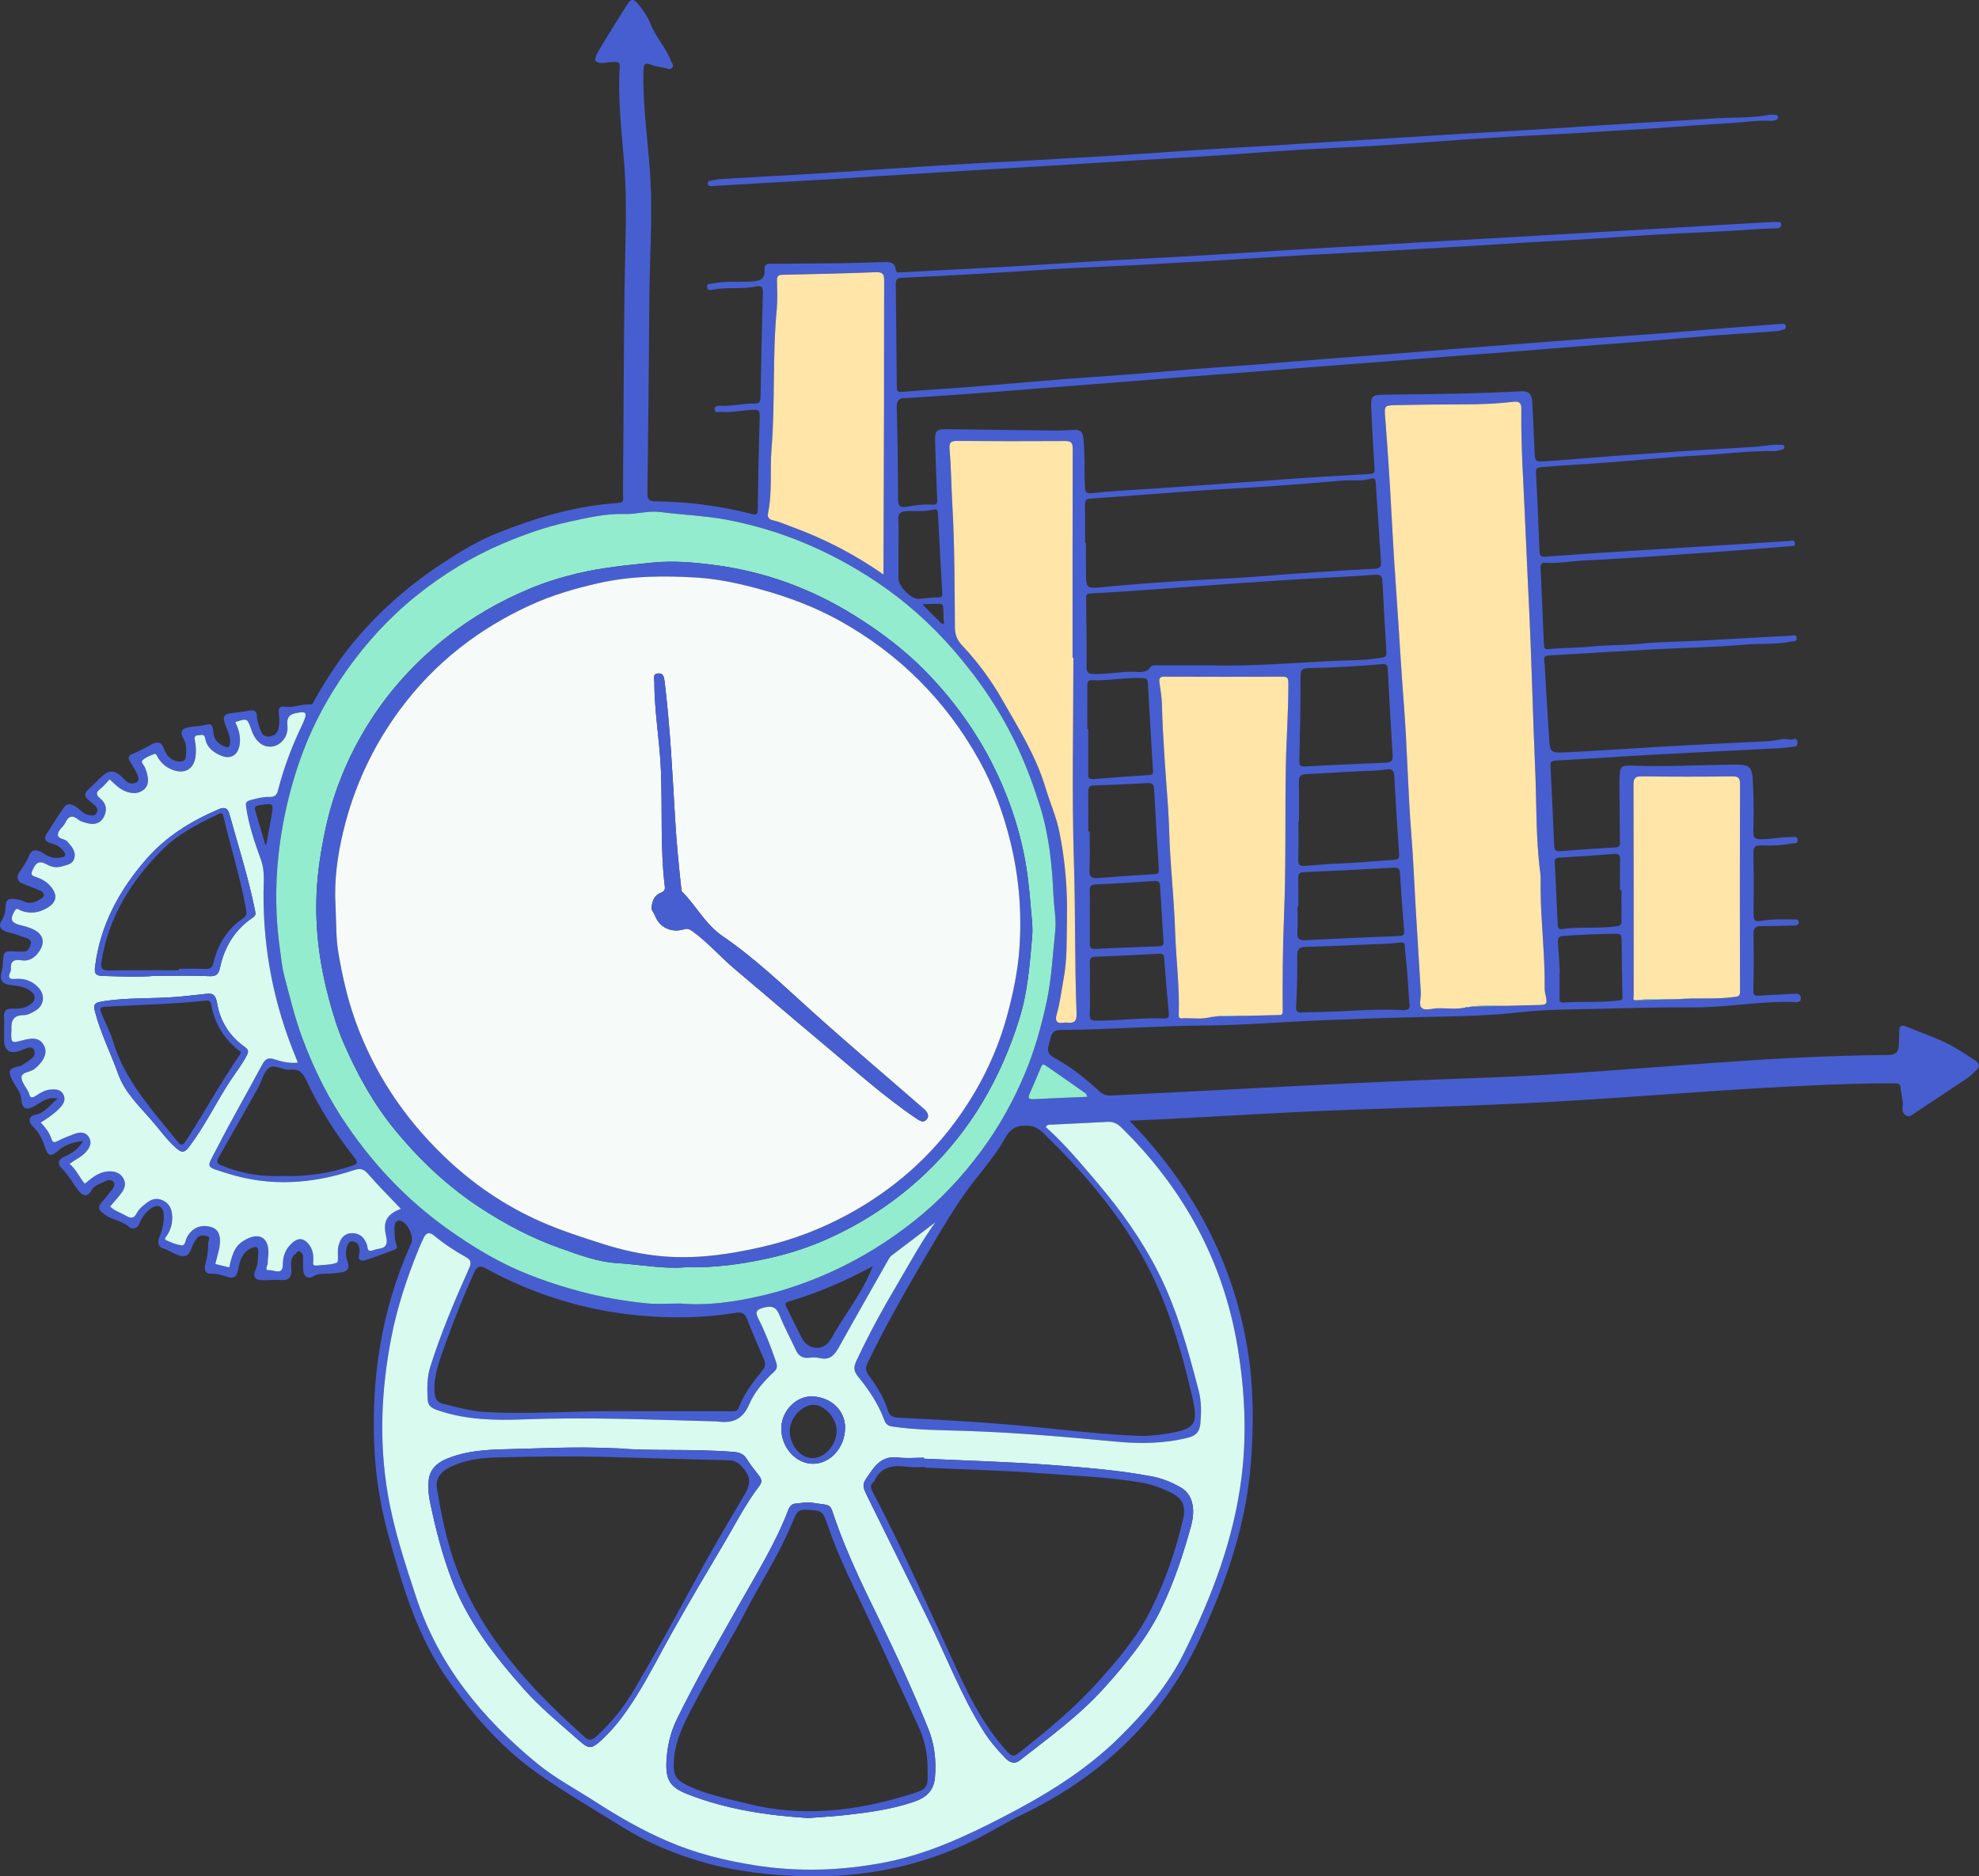 <svg width="965" height="915" viewBox="0 0 965 915" fill="none" xmlns="http://www.w3.org/2000/svg">
<rect x="0" y="0" width="965" height="915" fill="#333333" stroke="none"/>
<g clip-path="url(#clip0_7169_202)">
<path d="M550.741 546.496C553.985 549.966 556.518 552.531 558.897 555.241C584.831 584.798 601.855 618.715 608.272 657.624C611.371 676.422 611.444 695.302 609.866 714.384C607.382 744.613 597.583 772.528 584.863 799.538C566.487 838.575 536.839 866.507 498.04 885.047C490.167 888.808 482.828 893.597 474.946 897.423C448.689 910.18 421.064 915.704 391.942 914.92C375.29 914.467 358.823 912.647 342.867 908.093C329.265 904.21 316.14 898.75 304.019 891.259C290.19 882.709 276.127 874.483 262.8 865.213C245.047 852.869 230.975 836.707 218.466 819.17C203.69 798.454 196.667 774.518 189.886 750.494C185.994 736.71 183.478 722.668 182.677 708.35C180.694 672.952 185.832 638.792 200.527 606.299C202.056 602.917 198.439 595.548 194.895 595.233C192.856 595.055 192.314 597.085 192.346 598.646C192.403 601.453 192.395 604.414 193.309 606.994C193.981 608.895 193.018 609.138 192.063 609.502C187.467 611.249 182.879 613.029 178.186 614.485C175.855 615.213 174.31 614.42 175.176 611.443C175.459 610.456 175.37 609.283 175.159 608.256C174.836 606.679 173.679 605.571 172.141 605.36C170.321 605.109 169.528 606.598 169.115 608.046C168.435 610.424 168.589 612.746 169.431 615.156C170.369 617.842 170.199 619.921 166.331 620.495C163.952 620.851 161.622 621.069 159.235 621.126C157.139 621.174 155.157 620.996 153.094 622.258C150.156 624.046 147.963 622.517 147.834 619.039C147.753 616.887 147.737 614.727 147.777 612.576C147.794 611.427 146.984 610.909 146.256 610.384C145.01 609.486 144.743 610.966 144.096 611.427C141.474 613.328 141.919 616.175 142.081 618.82C142.307 622.452 141.264 624.515 137.121 624.208C134.191 623.989 131.222 624.297 128.268 624.297C124.336 624.297 123.065 622.622 124.7 618.982C125.93 616.256 125.72 613.482 125.93 610.715C126.14 607.916 124.838 607.544 122.442 608.677C118.162 610.707 116.981 614.582 116.212 618.691C115.459 622.719 114.197 623.811 110.281 622.485C107.853 621.668 105.588 621.013 102.982 621.118C99.948 621.239 99.47 619.039 100.11 616.644C101.048 613.158 101.566 609.623 101.534 606.04C101.526 604.964 102.974 603.192 100.749 602.707C99.033 602.335 97.18 602.238 95.926 603.88C94.785 605.368 94.008 607.043 93.345 608.822C91.921 612.681 90.092 613.304 86.338 611.864C83.999 610.958 81.992 609.469 79.492 608.75C77.056 608.046 76.814 605.554 77.712 603.306C79.193 599.577 80.18 595.815 79.791 591.738C79.484 588.47 77.137 587.168 74.281 588.883C71.239 590.719 69.208 593.599 67.953 596.656C66.691 599.738 64.069 599.358 62.969 598.331C59.498 595.111 54.667 594.966 51.018 592.224C48.558 590.379 47.158 589.029 49.642 586.262C51.422 584.28 53 582.112 54.683 580.042C55.605 578.909 56.212 577.51 55.33 576.353C54.473 575.221 52.628 575.35 51.616 575.892C49.108 577.227 46.033 577.817 44.48 580.624C42.586 584.038 40.223 583.115 38.435 580.818C35.522 577.065 33.256 572.859 29.834 569.413C28.183 567.746 28.094 565.514 31.274 564.098C34.632 562.602 38.039 560.782 40.49 556.333C35.789 557.044 32.083 558.039 29.016 560.644C24.809 564.219 23.53 564.211 21.936 559.431C20.609 555.451 18.878 551.973 15.795 549.036C13.529 546.877 14.249 544.175 17.122 543.633C21.782 542.743 24.129 539.087 28.159 535.689C23.11 534.759 20.334 537.34 17.405 539.054C12.882 541.7 10.794 540.988 10.365 535.859C10.058 532.163 7.452 529.809 6.012 526.799C3.835 522.253 4.24 520.967 9.095 520.029C10.325 519.794 11.271 519.172 12.283 518.46C14.702 516.761 18.238 515.022 16.491 511.819C15.261 509.554 12.048 511.616 9.734 512.417C4.733 514.156 2.087 512.312 1.998 507.119C1.934 503.349 2.144 499.572 1.958 495.81C1.82 493.012 2.897 491.823 5.664 491.887C8.488 491.952 11.271 491.936 13.885 490.415C17.721 488.182 17.939 485.141 14.265 482.787C11.644 481.105 8.65 480.757 5.648 480.417C0.785 479.867 -0.356 478.16 0.841 473.412C1.1 472.376 1.359 471.309 1.408 470.241C1.707 463.616 1.691 463.616 8.472 464.012C9.548 464.077 10.632 464.085 11.7 464.037C13.934 463.94 14.379 461.99 14.961 460.477C15.681 458.593 14.087 457.84 12.696 457.347C9.653 456.279 6.595 455.171 3.463 454.451C0.518 453.772 -1.012 451.701 0.68 449.161C2.257 446.791 2.654 444.235 2.759 441.727C2.889 438.572 4.507 438.095 6.934 438.394C8.488 438.589 10.163 438.783 11.514 439.495C14.921 441.29 17.801 439.656 20.375 438.038C22.09 436.963 21.524 435.078 19.485 434.237C16.83 433.137 14.16 432.093 11.474 431.074C8.423 429.917 7.679 427.903 9.499 425.225C11.263 422.621 13.076 420.105 14.249 417.104C15.325 414.346 17.575 414.046 20.124 415.567C22.899 417.225 25.666 418.989 29.178 418.188C30.093 417.978 31.314 418.099 31.679 417.169C32.107 416.061 31.12 415.195 30.449 414.386C28.911 412.534 26.702 411.741 24.526 411.102C21.799 410.301 21.378 408.764 22.753 406.588C25.513 402.22 28.296 397.852 31.25 393.613C32.65 391.599 34.511 392.028 36.533 393.104C38.872 394.35 40.328 396.857 43.169 397.407C44.722 397.707 46.227 398.095 47.077 396.461C47.894 394.892 47.433 393.711 45.871 392.432C40.062 387.692 40.151 387.595 45.726 382.426C46.81 381.423 47.854 380.364 48.906 379.32C53.073 375.195 55.662 375.195 59.926 379.32C60.501 379.878 61.003 380.533 61.618 381.051C63.131 382.337 65.065 382.297 66.545 381.52C68.188 380.663 67.436 378.77 66.877 377.508C65.922 375.356 64.668 373.318 63.373 371.344C62.152 369.476 62.75 368.4 64.587 367.664C67.937 366.321 71.036 364.493 74.224 362.851C76.272 361.799 78.691 361.411 79.897 364.93C81.029 368.214 83.246 371.005 87.268 371.328C89.113 371.474 90.448 370.972 90.634 368.837C90.901 365.763 91.112 362.754 89.356 359.915C87.689 357.221 88.53 355.336 91.646 354.713C94.664 354.107 97.771 354.171 100.797 353.322C103.419 352.586 103.896 354.729 103.985 356.76C104.147 360.384 106.211 362.576 109.35 363.999C111.284 364.881 112.077 364.137 112.206 362.163C112.433 358.734 110.653 355.846 109.641 352.78C108.557 349.48 109.156 348.234 112.692 347.765C115.759 347.36 118.85 347.061 121.884 346.479C124.279 346.026 125.202 347.118 125.258 349.205C125.323 351.559 126.213 353.678 126.933 355.83C127.613 357.828 128.689 359.462 131.278 359.162C133.9 358.863 135.397 357.423 135.875 354.907C136.328 352.505 136.231 350.07 135.955 347.66C135.697 345.443 136.481 344.173 138.852 344.602C143.092 345.37 147.057 343.13 151.257 343.55C152.721 343.696 152.843 342.313 153.336 341.447C159.203 331.037 165.692 321.103 173.436 311.922C185.735 297.346 199.912 285.059 215.82 274.616C224.227 269.091 232.869 263.825 242.126 260.112C260 252.929 278.409 247.315 297.788 245.576C305.135 244.921 303.744 245.641 303.8 239.097C304.1 205.535 304.091 171.966 304.577 138.404C304.852 119.136 305.904 99.884 304.431 80.616C303.21 64.632 301.178 48.689 302.198 32.599C302.303 30.917 301.688 30.027 299.9 30.205C299.366 30.262 298.824 30.318 298.282 30.294C295.547 30.181 291.97 31.734 290.4 29.566C289.599 28.466 291.881 24.777 293.224 22.529C297.359 15.604 301.721 8.81 305.993 1.966C307.652 -0.695 308.995 -0.638 311.083 1.877C313.583 4.903 315.776 8.009 317.184 11.657C319.684 18.152 324.814 23.192 327.201 29.752C327.59 30.828 328.803 31.807 327.768 33.012C326.78 34.161 325.518 33.441 324.369 33.19C322.128 32.705 319.789 32.438 317.694 31.596C314.085 30.149 313.793 31.758 313.729 34.824C313.364 52.264 316.124 69.494 317.135 86.845C318.244 105.878 316.803 124.839 316.658 143.832C316.415 176.051 316.116 208.261 315.703 240.48C315.663 243.715 316.642 244.468 319.749 244.5C335.568 244.654 351.177 246.676 366.51 250.632C368.76 251.214 369.464 251.036 369.496 248.439C369.682 233.216 370.006 217.992 370.443 202.769C370.508 200.439 369.982 199.751 367.635 199.816C362.246 199.954 356.946 201.305 351.525 200.876C350.432 200.787 348.749 201.58 348.523 199.84C348.264 197.915 350.044 197.802 351.33 197.883C356.889 198.231 362.311 196.597 367.845 196.799C370.119 196.88 370.815 196.111 370.856 193.814C371.139 176.706 371.495 159.589 372.005 142.489C372.085 139.698 370.993 139.181 368.736 139.674C361.696 141.187 354.446 139.828 347.398 141.308C346.208 141.559 344.809 141.664 344.768 139.82C344.736 138.202 346.087 138.477 347.098 138.275C353.499 136.989 359.997 137.644 366.438 137.264C370.2 137.045 373.234 136.382 372.814 131.399C372.522 127.953 375.533 128.657 377.474 128.633C387.986 128.479 398.505 128.511 409.016 128.374C416.428 128.277 423.831 128.018 431.243 127.783C434.019 127.694 436.454 127.994 436.794 131.472C436.948 133.065 437.935 132.871 439.108 132.807C461.012 131.609 482.933 130.623 504.829 129.239C521.886 128.155 538.943 127.071 556.016 126.214C578.867 125.057 601.702 123.666 624.528 122.178C641.456 121.077 658.392 120.269 675.319 119.209C698.696 117.737 722.089 116.58 745.466 115.164C768.713 113.765 791.96 112.544 815.208 111.136C831.464 110.149 847.712 109.162 863.968 108.273C864.639 108.232 865.319 108.208 865.991 108.264C866.978 108.353 868.442 107.852 868.556 109.413C868.677 110.982 867.39 111.363 866.063 111.363C860.941 111.387 855.852 111.791 850.738 112.139C836.505 113.126 822.239 113.547 807.998 114.372C793.49 115.213 778.997 116.37 764.481 117.17C757.628 117.551 750.766 117.818 743.912 118.271C721.943 119.719 699.958 120.964 677.973 122.218C663.724 123.027 649.467 123.658 635.217 124.467C620.434 125.308 605.659 126.238 590.883 127.217C584.167 127.662 577.435 127.872 570.719 128.317C550.037 129.676 529.298 130.202 508.616 131.561C485.652 133.074 462.679 134.457 439.691 135.476C437.344 135.581 436.746 136.479 436.778 138.663C437.013 155.375 437.175 172.087 437.296 188.799C437.312 190.87 437.709 191.315 440.031 191.104C450.882 190.117 461.765 189.584 472.624 188.726C487.772 187.529 502.903 186.146 518.042 184.94C528.23 184.123 538.433 183.525 548.629 182.74C559.892 181.867 571.14 180.847 582.403 179.974C592.461 179.189 602.519 178.534 612.577 177.757C624.237 176.851 635.889 175.84 647.549 174.926C657.469 174.15 667.398 173.47 677.318 172.702C688.978 171.796 700.63 170.825 712.29 169.911C722.21 169.134 732.139 168.39 742.059 167.63C753.986 166.716 765.921 165.778 777.848 164.888C788.448 164.103 799.049 163.424 809.641 162.607C820.5 161.773 831.35 160.811 842.209 159.945C851.191 159.233 860.173 158.57 869.154 157.891C869.875 157.834 870.514 157.972 870.732 158.772C870.983 159.678 870.651 160.439 869.769 160.698C868.483 161.086 867.156 161.466 865.829 161.555C855.504 162.291 845.163 162.874 834.838 163.666C823.849 164.508 812.877 165.567 801.889 166.457C791.968 167.258 782.04 167.937 772.112 168.714C760.589 169.612 749.067 170.59 737.536 171.488C727.341 172.281 717.145 173.009 706.958 173.794C695.427 174.684 683.905 175.614 672.382 176.504C662.462 177.272 652.533 178.016 642.605 178.793C630.945 179.707 619.285 180.653 607.617 181.559C597.559 182.336 587.501 183.048 577.451 183.832C565.921 184.73 554.39 185.693 542.859 186.599C533.068 187.367 523.278 188.095 513.495 188.856C501.293 189.81 489.099 190.837 476.896 191.743C466.296 192.536 455.696 193.207 445.088 193.927C443.874 194.008 442.661 194.081 441.455 194.081C438.324 194.065 437.183 195.327 437.272 198.684C437.676 213.632 437.879 228.597 437.911 243.554C437.911 246.741 439.044 247.614 441.892 247.137C446.148 246.425 450.421 245.802 454.758 246.11C457.371 246.296 457.031 244.654 456.967 242.971C456.603 233.814 456.214 224.666 455.98 215.501C455.834 209.839 456.497 209.232 462.226 209.297C479.478 209.499 496.737 209.774 513.988 209.96C517.355 209.992 520.721 209.733 524.087 209.62C526.676 209.531 527.955 210.615 528.254 213.357C529.112 221.155 528.642 228.977 528.99 236.783C529.12 239.622 529.104 240.876 532.915 240.456C543.863 239.234 554.908 238.813 565.904 238.045C578.641 237.155 591.377 236.201 604.121 235.335C609.761 234.955 615.401 234.583 621.033 234.138C636.714 232.9 652.42 232.011 668.126 231.129C670.408 230.999 670.343 229.964 670.246 228.314C669.655 218.364 669.008 208.423 668.628 198.465C668.425 193.086 669.251 192.552 674.672 192.471C691.381 192.237 708.107 192.172 724.808 191.549C730.44 191.339 736.088 191.145 741.711 190.805C745.741 190.562 746.995 192.488 747.157 195.974C747.521 203.909 747.958 211.845 748.274 219.78C748.484 225.022 748.435 225.272 753.679 224.925C765.743 224.132 777.8 223.056 789.856 222.126C794.954 221.738 800.052 221.511 805.15 221.107C822.174 219.764 839.232 218.979 856.273 217.855C860.156 217.596 863.992 216.577 867.924 216.933C868.742 217.005 869.996 216.472 870.069 218C870.117 219.109 869.049 219.141 868.37 219.392C867.504 219.715 866.541 219.958 865.626 219.942C852.955 219.748 840.389 221.462 827.766 222.142C811.396 223.024 795.084 224.803 778.722 225.911C769.603 226.526 760.476 227.044 751.365 227.837C749.123 228.031 748.889 228.88 748.994 230.854C749.657 243.497 750.207 256.148 750.693 268.791C750.774 270.814 751.211 271.623 753.485 271.453C768.244 270.369 783.011 269.414 797.778 268.468C809.997 267.683 822.223 266.988 834.441 266.227C847.064 265.443 859.687 264.618 872.302 263.825C873.394 263.76 874.956 262.862 875.231 264.763C875.514 266.745 873.759 266.268 872.699 266.357C864.259 267.06 855.811 267.74 847.364 268.363C834.49 269.309 821.608 270.256 808.726 271.121C796.775 271.922 784.823 272.771 772.856 273.281C766.399 273.556 760.006 274.874 753.509 274.421C751.802 274.3 751.13 275.149 751.211 276.864C751.785 289.507 752.344 302.159 752.845 314.81C752.934 317.067 754.528 316.59 755.718 316.484C762.41 315.87 769.166 315.991 775.809 315.295C784.006 314.438 792.219 314.737 800.408 313.88C809.503 312.933 818.695 312.958 827.839 312.48C842.881 311.688 857.915 310.822 872.957 310.005C874.171 309.94 875.959 309.034 876.121 311.194C876.251 312.966 874.487 312.594 873.411 312.828C865.974 314.422 858.376 313.686 850.859 314.341C836.116 315.619 821.276 315.853 806.493 316.654C789.419 317.576 772.362 318.693 755.289 319.623C751.899 319.809 753.129 322.22 753.201 323.732C753.824 335.566 754.593 347.393 755.338 359.227C755.823 366.984 755.847 367.251 763.745 366.871C779.2 366.127 794.639 365.003 810.094 364.121C824.481 363.304 838.876 362.543 853.271 361.872C858.498 361.629 863.701 361.646 868.871 360.44C870.846 359.979 873.087 361.322 875.272 360.198C875.701 359.979 876.38 361.201 876.485 362.05C876.623 363.134 876.291 363.878 875.069 364.024C872.925 364.275 870.797 364.687 868.653 364.8C847.809 365.892 826.957 366.871 806.113 368.02C790.245 368.893 774.393 370.026 758.526 370.899C756.203 371.029 755.961 371.959 756.058 373.868C756.721 386.786 757.344 399.704 757.87 412.623C757.951 414.605 758.679 415.203 760.54 415.066C769.668 414.402 778.795 413.739 787.931 413.213C790.358 413.076 789.897 411.49 789.889 410.091C789.84 402.002 789.759 393.913 789.687 385.832C789.67 384.076 789.638 382.329 789.678 380.574C789.84 373.132 790.115 373.164 797.503 373.407C812.602 373.9 827.693 373.124 842.784 372.897C854.258 372.728 854.387 372.825 854.873 384.246C855.172 391.381 855.148 398.532 854.97 405.674C854.897 408.578 855.852 409.209 858.611 409.25C863.498 409.322 868.256 408.117 873.111 408.206C874.398 408.23 876.502 407.381 876.582 409.719C876.647 411.765 874.673 411.086 873.483 411.328C868.564 412.315 863.563 412.429 858.579 412.283C855.682 412.194 854.937 413.286 854.986 416.061C855.164 426.034 855.18 436.008 855.075 445.982C855.051 448.724 855.876 449.59 858.595 449.088C863.79 448.117 869.074 448.336 874.325 448.368C875.425 448.368 877.108 447.939 877.1 449.776C877.092 451.482 875.458 451.305 874.317 451.329C869.065 451.474 863.806 451.563 858.546 451.612C856.022 451.636 855.034 452.672 855.067 455.3C855.172 464.603 855.156 473.905 854.97 483.2C854.929 485.408 855.828 485.634 857.551 485.529C863.07 485.198 868.588 484.906 874.107 484.648C875.822 484.567 878.047 484.195 878.112 486.726C878.177 489.194 875.911 488.684 874.446 488.635C858.117 488.077 842.007 491.37 825.686 491.24C811.429 491.127 797.163 491.499 782.898 491.879C768.899 492.251 754.804 492.049 740.934 493.651C725.674 495.414 710.356 495.6 695.128 495.916C678.435 496.263 661.758 496.83 645.081 497.501C625.847 498.286 606.63 499.96 587.396 500.081C563.938 500.235 540.561 502.12 517.12 502.257C514.053 502.274 513.017 503.479 512.265 506.205C510.234 513.598 510.113 513.542 516.74 517.368C523.844 521.469 530.107 526.702 536.151 532.187C537.875 533.756 539.574 534.339 541.929 534.217C601.985 531.297 662.001 527.697 722.105 525.618C759.828 524.308 797.455 521.064 835.105 518.338C863.612 516.276 892.151 514.666 920.747 514.464C924.615 514.439 925.723 512.822 925.925 509.626C926.071 507.345 926.055 505.056 926.103 502.775C926.152 500.486 927.018 499.548 929.397 500.542C936.736 503.6 944.374 506.067 951.349 509.804C955.411 511.98 959.344 514.69 963.284 517.238C965.178 518.46 965.639 520.126 963.681 521.873C962.386 523.022 961.261 524.413 959.845 525.368C951.098 531.273 942.295 537.097 933.475 542.905C932.318 543.673 931.112 544.911 929.534 544.037C927.948 543.156 927.479 541.602 927.738 539.879C928.24 536.587 926.856 533.513 926.751 530.278C926.678 527.916 924.485 528.296 923.012 528.288C917.219 528.264 911.425 528.336 905.631 528.49C859.93 529.728 814.39 533.756 768.778 536.595C732.446 538.86 696.05 539.855 659.67 541.125C629.634 542.169 599.622 544.126 569.602 545.663C563.711 545.962 557.813 546.189 550.684 546.496H550.741ZM818.274 487.244C827.377 486.419 836.545 487.463 845.64 486.16C847.445 485.901 848.448 485.99 848.448 483.58C848.359 449.881 848.367 416.19 848.456 382.491C848.456 379.668 847.987 378.544 844.758 378.592C830.064 378.786 815.369 378.794 800.675 378.576C797.196 378.527 796.508 379.579 796.516 382.855C796.637 417.088 796.589 451.321 796.613 485.553C796.613 486.403 795.828 487.867 797.786 487.77C804.616 487.592 811.445 487.422 818.266 487.244H818.274ZM609.648 495.301C614.228 495.196 618.807 495.082 623.379 494.977C624.633 494.953 625.483 495.058 625.467 493.084C625.354 477.497 625.483 461.925 626.122 446.322C627.101 422.111 626.567 397.836 626.996 373.601C627.231 360.157 628.283 346.721 628.218 333.261C628.21 331.328 628.21 329.961 625.564 329.969C606.298 330.042 587.032 330.017 567.757 329.953C565.791 329.953 565.079 330.616 565.33 332.541C565.799 336.125 566.463 339.716 566.552 343.316C566.972 360.117 568.372 376.853 569.546 393.605C570.072 401.112 570.136 408.651 570.589 416.166C571.35 428.776 572.596 441.371 572.993 453.99C573.421 467.572 575.21 481.088 574.781 494.702C574.749 495.738 574.757 496.66 576.124 496.579C581.181 496.255 586.32 497.388 591.288 495.705C597.405 495.568 603.522 495.438 609.64 495.301H609.648ZM715.956 490.9C722.55 490.755 729.153 490.609 735.748 490.464C740.061 490.35 744.365 490.197 748.678 490.132C754.723 490.043 754.715 490.075 753.452 484.251C753.282 483.467 753.193 482.65 753.209 481.841C753.42 465.8 751.373 449.848 751.227 433.824C751.203 430.993 751.397 428.129 751.033 425.339C748.848 408.611 749.326 391.729 748.581 374.944C747.505 350.733 746.963 326.483 745.887 302.264C745.183 286.409 744.341 270.531 743.702 254.684C742.957 236.265 741.59 217.839 741.833 199.379C741.873 196.233 740.619 195.626 737.754 195.958C729.728 196.888 721.66 197.203 713.569 197.195C702.653 197.179 691.729 197.333 680.814 197.551C675.247 197.665 674.98 197.818 675.408 203.181C676.711 219.521 677.763 235.877 678.605 252.249C679.3 265.677 680.15 279.105 681.105 292.517C682.311 309.423 683.225 326.345 684.536 343.243C686.195 364.469 686.502 385.783 688.201 407.017C689.148 418.811 689.593 430.637 690.297 442.447C691.122 456.279 692.012 470.112 692.814 483.952C692.959 486.46 691.794 489.873 693.04 491.281C694.65 493.101 698.13 491.79 700.776 491.701C705.833 491.523 710.971 492.534 715.956 490.9ZM456.004 596.131C448.948 601.469 441.884 606.8 434.852 612.171C434.237 612.64 433.728 613.344 433.339 614.032C425.239 628.301 417.091 642.546 409.129 656.887C406.968 660.778 404.63 663.496 399.637 662.226C397.987 661.806 396.134 661.951 394.402 662.113C391.271 662.412 389.345 661.118 388.058 658.287C385.485 652.649 382.435 647.205 380.185 641.445C378.551 637.272 376.447 636.592 372.272 637.684C368.363 638.703 368.347 640.159 369.885 643.185C373.251 649.801 375.88 656.734 378.308 663.747C378.963 665.632 379.311 667.266 377.547 668.875C372.555 673.446 367.951 678.712 365.369 684.754C362.165 692.261 357.189 694.154 349.987 693.191C349.453 693.118 348.911 693.11 348.369 693.094C317.386 692.285 286.419 690.967 255.412 692.148C241.656 692.673 227.917 692.415 214.606 688.079C211.717 687.141 208.756 686.283 208.562 682.554C208.287 677.175 208.149 671.812 209.816 666.538C215.019 650.06 221.727 634.182 228.775 618.44C229.956 615.795 229.77 614.436 227.172 612.988C221.759 609.971 216.556 606.557 211.79 602.578C209.266 600.466 207.785 601.203 206.555 603.742C205.673 605.562 204.848 607.407 204.087 609.283C198.382 623.286 193.657 637.53 190.784 652.455C185.897 677.838 184.78 703.205 189.142 728.742C192.079 745.94 197.517 762.417 202.978 778.943C213.991 812.262 235.232 837.977 261.813 859.833C270.762 867.194 281.087 872.606 290.805 878.883C301.907 886.05 313.324 892.57 325.445 897.803C339.12 903.708 353.402 907.268 368.137 909.597C389.458 912.97 410.61 912.234 431.64 908.149C452.047 904.186 470.69 895.555 489.115 886.042C509.716 875.397 529.193 863.603 545.845 847.182C558.233 834.968 569.448 821.92 577.168 806.397C590.835 778.911 601.791 750.405 605.513 719.626C608.037 698.74 606.969 677.87 603.563 657.219C596.636 615.132 577.136 579.532 546.751 549.74C544.761 547.791 542.722 546.893 539.938 547.054C530.924 547.58 521.894 547.936 512.88 548.405C511.925 548.454 510.687 548.066 509.991 549.627C519.11 557.748 526.911 567.156 534.849 576.458C546.525 590.153 556.906 604.721 564.998 620.802C574.142 638.978 579.393 658.521 584.515 678.097C585.899 683.387 585.818 688.71 585.349 694.146C584.992 698.198 583.156 700.107 579.369 701.062C567.701 703.998 555.911 704.103 544.033 702.979C519.628 700.673 495.224 698.538 470.698 697.753C458.876 697.373 446.99 697.373 435.216 695.65C432.773 695.294 431.891 694.324 431.09 692.164C428.241 684.512 423.694 677.717 418.596 671.496C416.185 668.552 416.209 666.659 417.585 663.698C423.662 650.602 430.62 637.983 437.951 625.575C443.818 615.641 449.312 605.465 456.077 596.09L456.093 595.985L456.02 596.115L456.004 596.131ZM331.692 635.654C344.865 636.802 357.771 634.918 370.443 632.062C382.71 629.296 394.596 625.146 406.111 619.864C420.384 613.328 433.509 605.093 445.784 595.378C458.415 585.38 469.315 573.708 478.822 560.782C487.505 548.98 494.56 536.142 500.136 522.626C504.748 511.447 507.968 499.79 510.493 487.891C512.856 476.736 513.325 465.444 514.547 454.208C515.178 448.465 513.964 442.698 513.713 436.955C513.074 422.152 511.626 407.616 507.2 393.33C504.165 383.518 500.605 373.957 496.324 364.687C488.338 347.385 477.722 331.716 465.269 317.318C453.965 304.246 441.156 292.824 426.736 283.287C404.8 268.767 381.148 258.632 355.134 253.6C344.056 251.457 332.93 251.109 321.853 249.677C316.059 248.925 310.379 250.834 304.609 250.656C295.28 250.365 286.233 252.524 277.3 254.482C266.352 256.884 255.712 260.589 245.298 265.014C230.069 271.485 216.119 280.019 203.318 290.284C190.194 300.808 178.793 313.144 169.058 326.911C160.336 339.247 153.102 352.408 147.769 366.572C144.225 375.987 141.409 385.565 139.289 395.442C137.202 405.132 135.802 414.855 135.13 424.667C134.216 437.982 134.806 451.305 136.724 464.514C137.258 468.178 137.59 471.964 138.529 475.515C141.247 485.828 143.715 496.199 147.47 506.27C152.47 519.681 158.604 532.51 166.323 544.442C180.37 566.169 197.792 584.846 219.04 599.844C228.993 606.865 239.367 613.32 250.371 618.343C260.712 623.067 271.579 626.723 282.689 629.7C293.419 632.572 304.237 634.44 315.201 635.557C320.671 636.115 326.246 635.654 331.7 635.654H331.692ZM53.704 588.341C55.897 590.525 58.697 591.261 61.124 592.66C63.382 593.963 65.097 594.626 66.691 591.512C67.686 589.57 69.636 588.009 71.417 586.61C73.707 584.814 76.255 583.9 79.274 585.299C82.34 586.731 83.594 589.126 83.894 592.296C84.234 595.92 83.449 599.229 81.491 602.303C81.046 603.006 79.856 604.171 80.876 604.673C83.263 605.846 85.836 606.921 88.441 607.245C90.327 607.48 90.335 605.004 90.99 603.662C93.345 598.816 97.9 596.77 103.071 598.379C106.615 599.48 107.877 602.634 107.004 608.183C106.923 608.717 106.793 609.243 106.656 609.761C106.097 611.961 105.539 614.161 104.981 616.361C107.238 616.919 109.496 617.47 111.761 618.028C113.501 609.72 115.387 606.663 120.258 604.187C126.577 600.984 130.898 603.613 130.874 610.691C130.874 612.438 130.502 614.185 130.534 615.925C130.558 617.162 128.535 619.605 131.416 619.379C133.593 619.209 137.897 622.137 137.897 616.564C137.897 612.115 139.5 608.442 142.995 605.635C145.754 603.419 148.182 603.929 150.359 606.517C152.398 608.936 152.924 611.783 152.737 614.841C152.665 616.03 152.325 617.381 154.388 617.114C157.714 616.693 161.258 616.887 164.268 615.698C165.182 615.334 164.551 611.265 164.794 608.911C164.915 607.73 165.296 606.541 165.741 605.433C166.801 602.788 168.961 601.316 171.68 601.316C174.512 601.316 176.891 602.634 178.202 605.344C178.606 606.185 179.06 607.091 179.14 607.997C179.302 609.866 180.176 610.27 181.803 609.704C182.563 609.437 183.34 609.17 184.133 609.057C187.912 608.547 189.255 607.099 188.26 602.828C186.544 595.443 188.697 592.11 195.469 589.457C190.097 583.795 184.546 578.302 179.456 572.414C177.223 569.833 175.524 569.599 172.335 570.65C152.058 577.364 131.497 578.731 110.896 572.187C99.511 568.571 100.603 569.963 105.919 559.568C112.83 546.06 120.476 532.923 127.613 519.527C129.15 516.64 130.405 515.394 133.997 516.599C137.42 517.748 141.166 518.597 145.164 518.185C144.864 517.335 144.678 516.696 144.427 516.082C133.585 490.132 128.26 463.09 128.487 434.965C128.527 429.755 129.15 424.603 127.281 419.417C124.271 411.086 121.366 402.681 120.055 393.832C119.732 391.648 119.651 390.79 122.426 390.054C125.436 389.253 128.422 388.493 131.432 388.59C134.289 388.679 135.033 387.401 135.648 385.015C138.173 375.211 141.652 365.731 145.876 356.533C146.831 354.454 147.923 352.416 148.659 350.256C149.282 348.428 149.444 346.883 146.345 347.368C142.364 347.991 139.564 348.428 140.139 353.929C140.681 359.098 136.943 363.304 133.075 363.951C128.624 364.695 125.032 362.131 122.839 356.663C122.685 356.291 122.588 355.894 122.451 355.514C120.509 350.159 120.484 350.151 114.699 352.125C116.511 355.813 117.571 359.648 116.705 363.781C115.743 368.384 112.296 370.285 107.942 368.513C104.026 366.92 100.813 364.517 100.045 360.06C99.624 357.625 98.054 358.442 96.695 358.507C94.793 358.588 94.696 359.639 95.028 361.257C95.562 363.902 95.683 366.596 95.263 369.298C94.364 374.96 90.173 377.443 84.663 375.575C81.329 374.451 78.788 372.388 76.967 369.387C76.531 368.667 76.272 367.251 75.098 367.712C73.116 368.489 70.907 369.265 69.475 370.705C68.415 371.773 70.446 373.189 70.793 374.564C70.955 375.211 71.336 375.801 71.498 376.457C72.258 379.393 72.865 382.531 70.365 384.804C67.759 387.175 64.531 387.126 61.254 385.88C58.114 384.683 55.929 382.305 53.437 380.016C51.94 381.577 50.621 383.324 48.954 384.61C46.656 386.39 46.681 387.611 48.962 389.44C51.843 391.753 52.296 395.013 50.686 398.208C48.987 401.581 45.912 402.342 42.408 401.363C41 400.966 39.406 400.643 38.33 399.761C35.328 397.302 33.418 397.747 31.768 401.274C30.869 403.191 28.523 404.679 28.248 406.572C27.851 409.379 31.598 408.748 32.973 410.479C34.818 412.825 37.068 414.952 36.275 418.277C35.506 421.496 32.585 421.755 29.995 422.508C27.463 423.244 25.011 422.75 22.964 421.585C19.339 419.515 17.591 420.396 15.916 424.125C14.848 426.495 15.293 426.876 17.373 427.571C19.905 428.413 22.284 429.642 24.178 431.68C28.369 436.178 27.884 439.972 22.632 442.924C18.667 445.149 14.549 445.683 10.203 444.041C9.257 443.685 8.205 442.285 7.153 444.097C4.709 448.312 5.381 449.97 9.953 451.135C12.032 451.66 14.16 452.186 16.078 453.108C21.265 455.608 22.195 459.62 18.829 464.304C16.798 467.127 14.047 468.866 10.535 468.275C6.756 467.636 4.968 468.704 5.316 472.692C5.356 473.193 5.106 473.752 4.895 474.237C3.722 476.882 4.782 477.562 7.363 477.343C11.919 476.955 15.908 478.346 18.959 481.824C22.147 485.456 21.37 490.447 17.195 492.866C15.479 493.861 13.48 495.026 11.627 495.001C6.327 494.937 5.3 497.905 5.575 502.241C5.607 502.775 5.494 503.317 5.478 503.851C5.356 508.405 5.777 508.696 10.309 507.442C11.733 507.046 13.181 506.698 14.646 506.536C17.178 506.261 19.46 506.747 21.022 509.085C22.632 511.503 22.446 513.881 21.143 516.324C20.108 518.266 18.578 519.738 16.919 521.153C14.896 522.884 10.705 522.698 10.479 525.036C10.244 527.414 12.655 530.043 13.901 532.567C13.958 532.688 14.055 532.802 14.079 532.923C14.5 535.253 15.374 535.738 17.534 534.282C19.622 532.882 21.855 531.515 24.517 531.297C27.026 531.087 29.542 531.079 30.878 533.683C32.188 536.247 30.934 538.399 29.17 540.235C26.484 543.026 23.336 545.251 19.824 547.362C22.098 549.74 24.048 552.175 24.979 555.152C25.707 557.473 26.694 557.133 28.442 556.219C30.934 554.925 33.604 553.971 36.234 552.951C38.977 551.884 41.753 551.843 43.395 554.61C44.997 557.311 43.662 559.811 41.72 561.922C39.592 564.236 36.663 565.465 33.904 567.504C37.132 570.181 38.613 574.072 41.332 577.202C44.819 574.323 48.202 571.386 53 571.192C55.897 571.079 58.405 571.823 59.999 574.347C61.666 577 60.841 579.564 59.109 581.837C57.41 584.07 55.508 586.157 53.688 588.317L53.704 588.341ZM555.935 700.237C560.394 700.293 564.812 699.816 569.198 699.088C582.67 696.847 584.475 694.777 581.408 681.413C575.485 655.626 567.96 630.396 554.018 607.504C541.961 587.702 526.992 570.343 510.493 554.221C508.171 551.948 505.743 549.368 502.11 549.012C496.996 548.51 493.136 549.449 490.239 554.771C484.503 565.303 475.877 573.918 469.185 583.835C461.895 594.642 455.316 605.918 448.738 617.195C439.643 632.782 430.823 648.491 422.99 664.75C421.881 667.039 422.124 668.649 423.573 670.607C427.424 675.816 430.895 681.316 432.87 687.521C433.76 690.311 435.063 691.169 437.984 691.306C460.843 692.423 483.693 693.733 506.471 696.038C522.946 697.705 539.388 699.622 555.944 700.229L555.935 700.237ZM523.407 320.788C523.278 320.788 523.14 320.788 523.011 320.788C523.011 286.83 522.97 252.88 523.083 218.923C523.092 215.93 522.371 215.04 519.329 215.064C501.811 215.185 484.284 215.161 466.766 215.016C463.828 214.991 462.752 215.655 463.019 218.793C463.788 227.893 463.853 237.042 464.379 246.166C465.528 266.057 465.455 286.021 465.633 305.953C465.665 309.593 466.774 312.205 469.209 314.802C476.694 322.753 483.208 331.562 488.581 340.986C496.519 354.899 505.136 368.505 509.797 384.109C511.982 391.413 515.137 398.483 516.634 405.965C519.418 419.846 520.575 433.937 520.268 448.101C520.049 457.889 520.486 467.677 518.609 477.44C517.508 483.183 516.934 489.024 515.259 494.67C514.506 497.218 514.822 499.313 518.39 498.747C519.054 498.642 519.742 498.601 520.405 498.674C523.893 499.054 525.106 498.003 524.953 494.071C523.998 469.602 524.459 445.116 523.674 420.623C522.606 387.377 523.407 354.066 523.407 320.788ZM296.194 688.168C316.253 688.168 336.312 688.152 356.372 688.192C358.03 688.192 359.471 688.459 360.264 686.372C362.829 679.618 367.182 673.931 371.697 668.414C373.202 666.57 373.445 665.025 372.539 662.938C369.707 656.386 366.874 649.842 364.253 643.201C363.16 640.442 361.663 639.69 358.734 640.184C342.972 642.812 327.096 642.942 311.228 641.437C285.02 638.954 260.316 631.294 237.206 618.707C233.621 616.758 232.432 617.72 231 620.948C225.91 632.402 221.193 644.01 217.017 655.812C214.436 663.116 211.491 670.429 211.839 678.501C211.976 681.745 212.907 683.824 216.297 684.617C222.965 686.186 229.543 688.176 236.437 688.556C256.367 689.672 276.264 688.265 296.178 688.16L296.194 688.168ZM430.823 280.181C430.823 278.539 430.823 277.52 430.823 276.492C430.912 249.96 431.025 223.428 431.082 196.904C431.122 176.835 431.057 156.774 431.138 136.706C431.146 133.802 430.531 132.596 427.189 132.726C411.985 133.332 396.773 133.672 381.569 133.988C379.4 134.036 378.842 134.756 378.891 136.811C378.988 141.518 379.206 146.267 378.761 150.942C376.617 173.486 378.041 196.152 376.236 218.688C375.387 229.268 376.673 239.97 374.481 250.462C374.076 252.403 375.33 253.358 376.681 253.665C380.185 254.45 383.422 255.914 386.756 257.143C402.138 262.838 416.614 270.256 430.831 280.173L430.823 280.181ZM529.087 264.739C529.233 264.739 529.387 264.739 529.532 264.739C529.532 269.317 529.492 273.888 529.541 278.466C529.63 287.348 529.621 287.105 538.716 286.215C550.886 285.026 563.088 284.144 575.291 283.336C587.897 282.502 600.536 282.179 613.127 281.152C632.151 279.598 651.19 278.353 670.254 277.35C672.746 277.22 673.58 276.533 673.41 274.074C672.52 261.325 671.727 248.569 670.869 235.812C670.78 234.462 670.618 232.739 668.628 233.386C663.999 234.89 659.249 233.936 654.572 234.348C642.945 235.368 631.301 236.306 619.649 237.107C607.722 237.932 595.771 238.466 583.843 239.299C566.56 240.512 549.3 241.936 532.017 243.117C529.751 243.271 528.998 243.877 529.039 246.15C529.168 252.346 529.079 258.543 529.079 264.731L529.087 264.739ZM589.661 324.46C609.486 325.002 629.246 323.376 649.005 322.349C657.186 321.928 665.448 322.163 673.588 320.739C675.311 320.44 676.185 320.181 676.056 318.118C675.319 306.567 674.713 295 674.106 283.441C673.976 281.038 673.256 280.084 670.472 280.286C658.262 281.168 646.036 281.693 633.809 282.438C622.392 283.133 610.983 283.902 599.574 284.711C587.234 285.576 574.902 286.555 562.562 287.421C552.229 288.149 541.888 288.828 531.547 289.419C529.888 289.516 529.597 290.098 529.613 291.611C529.759 302.79 529.905 313.977 529.816 325.156C529.791 328.116 530.851 328.586 533.538 328.675C539.906 328.885 546.145 327.494 552.497 327.583C555.555 327.623 558.913 328.537 561.122 325.107C561.672 324.258 563.088 324.452 564.181 324.452C572.669 324.468 581.157 324.46 589.645 324.46H589.661ZM137.906 573.465C149.574 573.845 160.659 572.155 171.494 568.563C174.188 567.673 174.876 567.067 172.813 564.454C163.588 552.806 155.699 540.276 149.363 526.84C147.696 523.305 146.03 521.105 141.652 521.639C138.116 522.076 133.9 518.791 131.262 520.7C128.552 522.666 127.718 527.147 125.881 530.423C119.578 541.675 113.226 552.903 106.793 564.09C105.523 566.306 105.45 567.285 108.233 568.418C117.879 572.333 127.831 573.959 137.914 573.465H137.906ZM633.413 400.368C633.316 400.368 633.227 400.368 633.13 400.368C633.13 406.702 633.227 413.035 633.081 419.361C633.024 421.658 633.712 422.394 636.01 422.265C641.521 421.949 646.982 421.27 652.517 421.108C661.653 420.833 670.772 419.854 679.907 419.28C681.874 419.159 682.367 418.447 682.238 416.546C681.372 403.789 680.555 391.033 679.859 378.26C679.713 375.543 678.556 374.798 676.072 375.195C672.075 375.834 668.037 375.89 663.991 376.052C654.985 376.416 645.987 377.12 636.981 377.484C633.882 377.605 633.259 378.972 633.348 381.779C633.55 387.967 633.413 394.164 633.413 400.36V400.368ZM639.028 373.617C651.263 373.043 663.497 372.388 675.74 371.935C678.402 371.838 679.252 370.932 679.09 368.327C678.216 354.22 677.423 340.104 676.663 325.989C676.565 324.193 675.773 323.7 674.106 323.845C662.033 324.897 649.936 325.585 637.823 325.819C634.764 325.876 634.173 327.081 634.173 329.969C634.173 342.766 633.971 355.563 633.639 368.351C633.494 374.046 633.267 374.038 639.036 373.617H639.028ZM687.214 489.21C686.631 481.436 686.284 473.63 685.385 465.889C684.52 458.391 686.453 459.345 678.232 460.065C675.02 460.34 671.783 460.372 668.555 460.51C657.93 460.939 647.314 461.44 636.69 461.747C633.688 461.836 632.498 462.661 632.547 465.97C632.66 474.172 632.49 482.391 632.037 490.585C631.892 493.198 632.385 493.796 634.902 493.715C641.763 493.513 648.625 493.448 655.487 493.068C665.011 492.534 674.559 492.098 684.099 492.583C686.858 492.728 687.805 491.806 687.214 489.218V489.21ZM633.097 442.018H632.701C632.701 446.33 632.871 450.649 632.644 454.945C632.482 457.873 633.583 458.617 636.334 458.479C651.659 457.711 666.993 457.04 682.327 456.425C684.317 456.344 684.843 455.673 684.69 453.764C683.945 444.51 683.201 435.256 682.691 425.986C682.545 423.341 681.558 422.993 679.22 423.13C664.711 423.955 650.195 424.692 635.678 425.306C633.389 425.403 633.049 426.374 633.081 428.275C633.162 432.853 633.105 437.432 633.105 442.01L633.097 442.018ZM530.681 405.456C530.892 405.456 531.11 405.456 531.321 405.456C531.321 411.773 531.491 418.099 531.256 424.408C531.126 427.822 532.551 428.437 535.536 428.186C544.64 427.434 553.751 426.787 562.87 426.301C565.022 426.188 565.16 425.387 565.047 423.6C564.213 410.592 563.444 397.585 562.757 384.578C562.627 382.192 561.583 381.747 559.431 381.868C550.708 382.353 541.985 382.758 533.255 383.041C530.997 383.114 530.625 384.174 530.649 386.083C530.722 392.538 530.673 398.993 530.673 405.448L530.681 405.456ZM530.196 355.474C530.35 355.474 530.503 355.474 530.649 355.474C530.649 362.6 530.649 369.727 530.649 376.861C530.649 378.495 530.382 380.129 533.036 379.911C542.147 379.166 551.267 378.56 560.386 377.937C561.648 377.848 562.328 377.589 562.239 376.06C561.349 361.71 560.507 347.36 559.73 333.002C559.625 331.029 558.824 330.729 557.004 330.64C548.774 330.244 540.65 332.064 532.437 331.692C530.228 331.595 530.164 332.84 530.18 334.491C530.228 341.488 530.204 348.477 530.204 355.474H530.196ZM531.45 482.083C531.45 486.249 531.62 490.431 531.385 494.589C531.24 497.137 532.081 497.711 534.517 497.719C545.554 497.768 556.534 496.207 567.579 496.668C569.473 496.749 570.136 496.231 569.942 494.16C569.076 485.206 568.324 476.243 567.701 467.272C567.555 465.153 566.657 464.991 564.901 465.088C554.697 465.646 544.494 466.18 534.282 466.512C531.919 466.593 531.321 467.353 531.402 469.57C531.555 473.735 531.442 477.909 531.442 482.075L531.45 482.083ZM531.426 446.847C531.426 451.151 531.499 455.454 531.393 459.758C531.345 461.877 531.733 462.888 534.266 462.75C544.47 462.192 554.681 461.845 564.885 461.472C566.438 461.416 567.49 461.181 567.369 459.256C566.762 450.14 566.212 441.031 565.645 431.915C565.532 430.119 564.877 429.464 562.854 429.61C553.346 430.305 543.83 430.872 534.307 431.276C531.976 431.373 531.305 432.109 531.377 434.342C531.523 438.508 531.418 442.682 531.426 446.847ZM790.641 434.083C790.407 434.083 790.172 434.083 789.945 434.083C789.945 429.108 789.832 424.133 789.994 419.167C790.075 416.708 789.096 416.255 786.903 416.425C778.075 417.112 769.231 417.711 760.387 418.236C758.647 418.342 758.04 418.884 758.129 420.639C758.655 430.702 759.124 440.773 759.57 450.843C759.634 452.251 759.934 453.278 761.625 453.036C770.437 451.774 779.37 452.922 788.206 451.725C790.447 451.418 790.714 450.471 790.682 448.595C790.585 443.757 790.649 438.92 790.649 434.083H790.641ZM760.621 474.439C760.573 474.439 760.524 474.439 760.468 474.447C760.468 478.476 760.5 482.512 760.451 486.54C760.435 487.867 760.403 489.008 762.232 488.886C771.221 488.288 780.268 489.008 789.242 487.875C790.221 487.754 791.232 488.013 791.184 486.184C790.9 476.801 790.795 467.41 790.738 458.018C790.73 455.923 790.083 455.309 787.939 455.333C779.459 455.438 771.003 455.81 762.547 456.36C760.209 456.514 759.529 457.307 759.707 459.539C760.104 464.498 760.33 469.464 760.63 474.431L760.621 474.439ZM438.105 268.007C438.105 272.707 438.105 277.414 438.105 282.114C438.105 285.956 444.481 292.444 448.276 292.047C451.351 291.732 454.394 291.239 457.493 291.344C458.925 291.392 459.588 291.069 459.483 289.305C458.698 276.444 458.051 263.566 457.379 250.696C457.315 249.41 457.258 247.986 455.494 248.448C450.849 249.661 446.116 248.884 441.447 249.321C439.125 249.54 437.919 250.373 438.048 253.091C438.291 258.049 438.113 263.032 438.105 267.999V268.007ZM425.531 617.486C412.01 624.831 398.569 630.55 384.49 634.724C382.483 635.314 382.953 636.39 383.657 637.773C386.092 642.578 388.382 647.456 390.842 652.244C394.111 658.619 401.806 659.128 405.261 652.851C411.67 641.211 420.376 630.914 425.531 617.486ZM530.196 534.864C529.783 533.934 529.727 533.441 529.46 533.255C522.93 528.652 516.392 524.049 509.805 519.536C508.171 518.419 507.798 519.94 507.329 521.04C505.597 525.125 503.914 529.226 502.094 533.271C501.171 535.325 501.382 536.142 503.89 536.013C512.483 535.56 521.077 535.253 530.188 534.864H530.196ZM129.474 412.243C129.757 411.636 129.919 411.409 129.968 411.159C130.761 406.936 131.545 402.714 132.306 398.491C133.544 391.591 133.455 391.591 126.448 392.651C124.384 392.958 123.996 393.711 124.53 395.506C126.173 400.983 127.767 406.475 129.466 412.251L129.474 412.243ZM449.838 294.765C452.581 297.524 454.944 300.023 457.46 302.361C458.286 303.121 458.893 304.375 460.325 304.359C459.151 292.217 462.615 294.684 450.833 294.547C450.704 294.547 450.574 294.604 449.838 294.765Z" fill="#475ED1"/>
<path d="M862.875 55.936C863.685 55.936 864.494 55.895 865.303 55.952C866.096 56.009 867.01 56.081 867.035 57.165C867.051 57.934 866.411 58.346 865.764 58.557C865.133 58.767 864.445 58.961 863.79 58.921C857.033 58.516 850.358 59.665 843.642 60.045C830.21 60.797 816.802 61.873 803.386 62.787C797.212 63.208 791.03 63.451 784.848 63.895C765.654 65.263 746.413 65.974 727.195 67.171C708.932 68.304 690.694 69.809 672.439 70.973C659.144 71.823 645.817 72.268 632.515 73.085C619.212 73.902 605.934 75.018 592.639 75.883C580.016 76.709 567.377 77.372 554.746 78.148C540.108 79.046 525.471 79.993 510.825 80.891C497.927 81.675 485.029 82.403 472.13 83.18C457.752 84.045 443.381 84.943 429.01 85.841C422.157 86.27 415.311 86.787 408.449 87.184C388.706 88.341 368.954 89.449 349.202 90.581C348.264 90.638 347.325 90.767 346.387 90.743C345.618 90.727 345.165 90.201 345.108 89.449C345.051 88.64 345.561 88.268 346.306 88.146C348.029 87.863 349.753 87.41 351.484 87.313C364.649 86.529 377.831 85.857 390.996 85.064C404.557 84.248 418.119 83.358 431.68 82.427C437.854 81.999 444.044 81.667 450.218 81.222C469.145 79.855 488.111 79.079 507.054 77.978C528.82 76.709 550.595 75.536 572.337 73.942C588.723 72.745 605.117 71.944 621.51 70.901C638.171 69.841 654.831 68.797 671.492 67.819C687.74 66.856 703.98 65.716 720.244 64.826C742.011 63.637 763.769 62.27 785.528 60.797C802.318 59.657 819.132 58.945 835.906 57.756C844.888 57.117 853.983 57.756 862.884 55.96L862.875 55.936Z" fill="#475ED1"/>
<path d="M456.069 596.089C449.296 605.464 443.802 615.648 437.935 625.582C430.604 637.99 423.637 650.609 417.569 663.705C416.193 666.666 416.169 668.567 418.58 671.503C423.678 677.724 428.225 684.519 431.074 692.171C431.875 694.331 432.757 695.301 435.2 695.657C446.974 697.38 458.86 697.38 470.682 697.76C495.208 698.545 519.612 700.68 544.017 702.986C555.887 704.11 567.677 704.005 579.353 701.069C583.14 700.114 584.977 698.213 585.333 694.153C585.802 688.725 585.883 683.394 584.499 678.104C579.377 658.537 574.126 638.985 564.982 620.809C556.891 604.728 546.509 590.16 534.833 576.465C526.895 567.163 519.094 557.755 509.975 549.634C510.671 548.073 511.909 548.461 512.864 548.412C521.886 547.935 530.908 547.587 539.922 547.061C542.706 546.9 544.745 547.798 546.736 549.747C577.128 579.539 596.62 615.147 603.547 657.226C606.945 677.877 608.022 698.755 605.497 719.633C601.775 750.404 590.819 778.918 577.152 806.404C569.433 821.927 558.218 834.975 545.829 847.189C529.177 863.61 509.7 875.404 489.099 886.049C470.674 895.57 452.039 904.193 431.624 908.156C410.594 912.241 389.45 912.977 368.121 909.604C353.386 907.275 339.104 903.724 325.429 897.81C313.308 892.577 301.891 886.057 290.789 878.89C281.071 872.621 270.754 867.201 261.797 859.84C235.224 837.984 213.983 812.269 202.962 778.95C197.501 762.424 192.063 745.947 189.126 728.749C184.764 703.212 185.881 677.845 190.768 652.462C193.641 637.537 198.375 623.285 204.071 609.29C204.832 607.422 205.657 605.57 206.539 603.75C207.769 601.21 209.25 600.473 211.774 602.585C216.54 606.564 221.735 609.978 227.156 612.995C229.746 614.443 229.94 615.802 228.759 618.447C221.711 634.189 215.003 650.067 209.8 666.545C208.133 671.819 208.279 677.174 208.546 682.561C208.732 686.29 211.701 687.148 214.59 688.086C227.901 692.422 241.641 692.68 255.396 692.155C286.403 690.966 317.37 692.292 348.353 693.101C348.895 693.117 349.437 693.125 349.971 693.198C357.173 694.161 362.149 692.26 365.353 684.761C367.935 678.719 372.539 673.453 377.531 668.882C379.295 667.273 378.939 665.639 378.292 663.754C375.865 656.741 373.243 649.809 369.869 643.192C368.323 640.158 368.347 638.71 372.256 637.691C376.431 636.599 378.535 637.279 380.169 641.453C382.427 647.212 385.477 652.648 388.042 658.294C389.329 661.117 391.255 662.419 394.386 662.12C396.118 661.95 397.971 661.813 399.622 662.233C404.614 663.503 406.953 660.793 409.113 656.895C417.075 642.553 425.223 628.308 433.323 614.039C433.712 613.351 434.213 612.656 434.836 612.178C441.868 606.807 448.932 601.476 455.988 596.138L456.061 596.097L456.069 596.089ZM301.494 706.294C279.825 705.275 263.407 706.351 246.981 706.691C237.02 706.901 227.035 707.508 217.641 711.447C212.834 713.461 209.46 716.729 209.007 722.149C208.724 725.49 208.934 728.855 209.63 732.179C212.365 745.251 215.61 758.194 220.408 770.659C228.184 790.841 241.244 807.626 255.404 823.61C263.545 832.799 273.085 840.524 282.236 848.653C287.164 853.03 288.362 853.038 293.306 848.524C300.24 842.19 305.572 834.603 310.508 826.732C316.723 816.823 321.926 806.34 327.663 796.164C335.908 781.53 344.428 767.051 353.014 752.604C358.637 743.14 363.598 733.247 370.346 724.478C371.722 722.691 371.357 721.299 370.225 719.763C368.226 717.061 366.009 714.488 364.253 711.633C362.74 709.166 360.822 708.26 358.006 708.025C337.454 706.359 316.804 707.694 301.494 706.27V706.294ZM450.51 711.309C450.51 711.156 450.51 711.002 450.51 710.848C446.343 710.848 442.127 711.229 438.008 710.759C432.126 710.088 428.476 712.304 425.062 717.15C420.263 723.961 419.899 723.597 423.492 730.828C433.072 750.121 442.523 769.486 452.128 788.762C461.247 807.059 468.433 826.311 479.324 843.743C482.423 848.702 486.129 853.102 490.167 857.252C492.141 859.274 494.488 860.617 497.296 858.417C511.496 847.319 526.118 836.738 538.296 823.238C549.058 811.298 559.286 798.995 566.277 784.434C572.467 771.549 576.974 757.975 580.761 744.2C583.132 735.569 581.465 728.66 575.801 725.376C571.407 722.828 566.617 720.887 561.527 719.932C545.222 716.875 528.691 715.613 512.2 714.359C491.68 712.798 471.079 712.28 450.518 711.309H450.51ZM394.03 886.567C400.164 886.081 406.362 885.766 412.512 885.07C423.759 883.808 434.958 882.288 445.768 878.583C451.748 876.536 455.405 873.123 455.923 866.587C456.562 858.522 455.713 850.635 452.719 843.177C445.234 824.548 436.859 806.323 428.007 788.293C420.587 773.191 413.304 757.983 407.64 742.113C404.209 732.495 406.459 734.468 395.721 732.754C393.262 732.357 390.632 733.02 388.083 733.19C386.06 733.328 385.04 734.565 384.361 736.361C378.349 752.159 369.464 766.541 361.194 781.134C350.513 799.99 339.671 818.732 330.131 838.202C326.878 844.843 325.268 851.913 324.96 859.234C324.58 868.14 326.951 871.642 335.212 874.886C354.09 882.312 373.874 885.248 394.038 886.559L394.03 886.567ZM412.091 696.474C412.253 687.916 405.261 681.194 395.948 680.959C388.148 680.757 381.076 688.07 380.97 696.434C380.857 705.599 387.816 713.591 396.085 713.793C404.655 714.003 411.905 706.157 412.083 696.482L412.091 696.474Z" fill="#D8FAEF"/>
<path d="M331.692 635.652C326.23 635.652 320.655 636.113 315.193 635.555C304.229 634.439 293.411 632.578 282.681 629.699C271.571 626.722 260.704 623.066 250.363 618.342C239.367 613.318 228.985 606.863 219.032 599.842C197.792 584.845 180.363 566.167 166.315 544.44C158.604 532.509 152.463 519.688 147.462 506.268C143.707 496.197 141.248 485.827 138.521 475.513C137.582 471.962 137.25 468.177 136.716 464.512C134.79 451.311 134.2 437.98 135.122 424.666C135.794 414.854 137.202 405.123 139.281 395.44C141.409 385.563 144.217 375.978 147.761 366.57C153.102 352.406 160.336 339.237 169.05 326.91C178.785 313.142 190.186 300.798 203.31 290.282C216.111 280.017 230.061 271.492 245.29 265.012C255.704 260.588 266.344 256.875 277.292 254.48C286.225 252.523 295.272 250.363 304.602 250.654C310.371 250.832 316.051 248.931 321.845 249.676C332.914 251.107 344.048 251.455 355.126 253.599C381.132 258.63 404.792 268.766 426.729 283.285C441.148 292.831 453.957 304.252 465.261 317.316C477.714 331.715 488.33 347.391 496.317 364.685C500.597 373.947 504.157 383.509 507.192 393.329C511.618 407.622 513.066 422.15 513.705 436.953C513.956 442.696 515.162 448.464 514.539 454.207C513.309 465.443 512.848 476.735 510.485 487.89C507.96 499.789 504.74 511.445 500.128 522.624C494.553 536.141 487.497 548.978 478.814 560.78C469.307 573.706 458.415 585.379 445.776 595.377C433.501 605.092 420.385 613.318 406.103 619.862C394.58 625.136 382.702 629.286 370.435 632.061C357.764 634.924 344.857 636.801 331.684 635.652H331.692ZM334.209 617.978C348.887 618.293 362.271 616.408 375.597 613.391C384.887 611.288 393.901 608.36 402.51 604.582C420.506 596.687 436.819 585.929 451.109 572.396C473.296 551.381 488.063 525.73 497.085 496.707C501.139 483.659 502.151 470.061 503.308 456.545C503.728 451.618 502.944 446.676 502.555 441.742C501.884 433.086 500.953 424.561 499.197 416.027C496.859 404.637 493.347 393.644 488.816 383.056C479.818 362.04 467.073 343.379 451.036 327.08C440.84 316.717 429.31 308.054 416.938 300.313C395.689 286.998 372.652 278.61 347.989 275.463C338.198 274.218 328.164 273.32 317.953 274.355C305.759 275.593 293.67 276.733 281.702 279.589C273.732 281.49 265.923 283.884 258.455 286.998C243.421 293.267 229.406 301.348 216.589 311.646C200.648 324.451 187.402 339.488 177.158 357.009C168.484 371.852 162.197 387.731 158.604 404.718C156.419 415.048 154.793 425.394 154.356 435.877C153.628 453.155 155.837 470.11 160.32 486.87C162.334 494.409 164.616 501.859 167.683 508.913C174.181 523.829 181.981 538.034 192.403 550.774C204.532 565.609 218.24 578.552 234.285 589.043C246.568 597.067 259.41 603.83 273.311 608.732C282.293 611.895 291.331 615.365 300.693 615.923C312.191 616.603 323.617 618.94 334.201 617.97L334.209 617.978Z" fill="#93ECCE"/>
<path d="M715.956 490.9C710.971 492.534 705.841 491.523 700.776 491.701C698.13 491.79 694.642 493.1 693.04 491.28C691.802 489.873 692.959 486.459 692.814 483.952C692.013 470.119 691.122 456.287 690.297 442.447C689.593 430.637 689.148 418.811 688.201 407.017C686.502 385.783 686.195 364.468 684.536 343.243C683.217 326.345 682.303 309.423 681.105 292.516C680.15 279.105 679.301 265.677 678.605 252.249C677.755 235.877 676.703 219.521 675.409 203.181C674.98 197.818 675.247 197.656 680.814 197.551C691.729 197.333 702.653 197.187 713.569 197.195C721.66 197.203 729.728 196.88 737.755 195.958C740.619 195.626 741.873 196.233 741.833 199.379C741.59 217.838 742.957 236.265 743.702 254.684C744.341 270.53 745.183 286.409 745.887 302.264C746.963 326.474 747.505 350.733 748.581 374.944C749.326 391.729 748.848 408.61 751.033 425.339C751.397 428.129 751.203 430.993 751.227 433.824C751.373 449.848 753.412 465.8 753.21 481.84C753.201 482.641 753.282 483.466 753.452 484.251C754.707 490.067 754.723 490.043 748.678 490.132C744.365 490.196 740.053 490.35 735.764 490.463C729.072 490.641 722.332 489.905 715.656 491.127C715.583 491.143 715.486 490.981 715.397 490.9C715.583 490.9 715.761 490.9 715.948 490.9H715.956Z" fill="#FFE5A8"/>
<path d="M53.704 588.339C55.525 586.18 57.426 584.093 59.126 581.86C60.857 579.595 61.682 577.023 60.016 574.37C58.422 571.846 55.913 571.102 53.016 571.215C48.218 571.409 44.836 574.345 41.348 577.225C38.63 574.095 37.149 570.204 33.92 567.526C36.679 565.48 39.609 564.258 41.737 561.945C43.679 559.834 45.014 557.334 43.412 554.632C41.769 551.866 38.994 551.906 36.251 552.974C33.621 553.993 30.951 554.948 28.458 556.242C26.71 557.156 25.723 557.496 24.995 555.174C24.056 552.197 22.106 549.763 19.841 547.385C23.352 545.281 26.5 543.057 29.186 540.258C30.951 538.422 32.205 536.27 30.894 533.706C29.559 531.109 27.042 531.117 24.534 531.32C21.872 531.538 19.638 532.905 17.551 534.305C15.39 535.752 14.516 535.275 14.096 532.946C14.071 532.816 13.974 532.703 13.918 532.59C12.663 530.066 10.26 527.437 10.495 525.059C10.721 522.713 14.913 522.907 16.936 521.176C18.595 519.76 20.124 518.288 21.16 516.347C22.462 513.904 22.648 511.526 21.038 509.107C19.477 506.769 17.203 506.276 14.662 506.559C13.197 506.721 11.749 507.069 10.325 507.465C5.802 508.719 5.381 508.428 5.494 503.874C5.51 503.332 5.624 502.798 5.591 502.264C5.316 497.928 6.344 494.959 11.644 495.024C13.497 495.048 15.495 493.884 17.211 492.889C21.386 490.47 22.163 485.479 18.975 481.847C15.924 478.369 11.935 476.977 7.38 477.366C4.798 477.584 3.738 476.905 4.912 474.26C5.13 473.774 5.381 473.216 5.332 472.715C4.984 468.735 6.773 467.659 10.552 468.298C14.055 468.888 16.814 467.149 18.845 464.326C22.212 459.643 21.289 455.622 16.094 453.131C14.177 452.209 12.049 451.683 9.969 451.157C5.397 450.001 4.726 448.334 7.169 444.12C8.221 442.308 9.273 443.707 10.22 444.063C14.565 445.705 18.684 445.171 22.648 442.947C27.9 440.003 28.377 436.209 24.194 431.703C22.301 429.665 19.913 428.443 17.389 427.594C15.309 426.898 14.872 426.518 15.932 424.148C17.607 420.419 19.355 419.545 22.98 421.608C25.027 422.773 27.479 423.266 30.012 422.53C32.601 421.778 35.522 421.519 36.291 418.3C37.084 414.975 34.834 412.848 32.99 410.502C31.622 408.763 27.868 409.402 28.264 406.595C28.531 404.71 30.886 403.214 31.784 401.296C33.435 397.77 35.344 397.325 38.346 399.784C39.422 400.665 41.017 400.989 42.424 401.385C45.928 402.364 49.003 401.604 50.702 398.231C52.312 395.035 51.859 391.776 48.979 389.462C46.697 387.626 46.673 386.413 48.971 384.633C50.638 383.347 51.956 381.6 53.453 380.038C55.946 382.328 58.13 384.706 61.27 385.903C64.547 387.149 67.775 387.197 70.381 384.827C72.873 382.554 72.266 379.416 71.514 376.479C71.344 375.832 70.972 375.242 70.81 374.586C70.462 373.211 68.431 371.796 69.491 370.728C70.923 369.28 73.132 368.503 75.115 367.735C76.28 367.282 76.539 368.689 76.984 369.409C78.812 372.419 81.345 374.473 84.679 375.598C90.197 377.458 94.389 374.983 95.279 369.32C95.708 366.619 95.587 363.917 95.044 361.28C94.713 359.662 94.81 358.611 96.711 358.53C98.071 358.473 99.64 357.648 100.061 360.083C100.83 364.54 104.042 366.942 107.959 368.536C112.312 370.307 115.759 368.406 116.722 363.804C117.58 359.67 116.52 355.836 114.715 352.147C120.501 350.174 120.525 350.19 122.467 355.537C122.604 355.917 122.702 356.313 122.855 356.685C125.048 362.154 128.641 364.71 133.091 363.974C136.959 363.326 140.697 359.12 140.155 353.951C139.581 348.451 142.38 348.014 146.361 347.391C149.461 346.906 149.299 348.451 148.676 350.279C147.939 352.439 146.847 354.477 145.892 356.556C141.668 365.761 138.189 375.234 135.664 385.037C135.049 387.424 134.305 388.702 131.449 388.613C128.438 388.516 125.453 389.284 122.443 390.077C119.667 390.813 119.748 391.67 120.072 393.854C121.375 402.704 124.287 411.108 127.298 419.44C129.167 424.625 128.544 429.778 128.503 434.987C128.277 463.113 133.601 490.146 144.444 516.104C144.703 516.711 144.889 517.35 145.18 518.207C141.183 518.612 137.444 517.771 134.014 516.622C130.421 515.417 129.175 516.662 127.629 519.55C120.484 532.946 112.846 546.082 105.936 559.591C100.619 569.977 99.527 568.586 110.912 572.21C131.513 578.754 152.066 577.387 172.352 570.673C175.54 569.621 177.239 569.856 179.472 572.436C184.562 578.317 190.113 583.809 195.486 589.48C188.721 592.141 186.561 595.466 188.276 602.851C189.271 607.122 187.928 608.562 184.149 609.08C183.356 609.185 182.58 609.46 181.819 609.727C180.184 610.293 179.311 609.897 179.157 608.02C179.084 607.114 178.631 606.208 178.218 605.367C176.907 602.657 174.52 601.33 171.696 601.338C168.969 601.338 166.817 602.811 165.757 605.456C165.312 606.564 164.932 607.753 164.81 608.934C164.568 611.288 165.199 615.357 164.284 615.721C161.274 616.91 157.73 616.716 154.405 617.136C152.333 617.403 152.681 616.052 152.754 614.863C152.94 611.806 152.414 608.966 150.375 606.54C148.19 603.951 145.771 603.433 143.012 605.658C139.516 608.465 137.914 612.137 137.914 616.586C137.914 622.152 133.609 619.231 131.432 619.401C128.552 619.628 130.575 617.185 130.55 615.947C130.518 614.208 130.882 612.461 130.89 610.714C130.915 603.636 126.594 601.007 120.274 604.21C115.403 606.677 113.509 609.743 111.778 618.05C109.52 617.492 107.263 616.942 104.997 616.384C105.555 614.184 106.122 611.984 106.672 609.783C106.801 609.258 106.931 608.74 107.02 608.206C107.902 602.657 106.632 599.51 103.087 598.402C97.925 596.792 93.361 598.839 91.007 603.684C90.351 605.027 90.343 607.51 88.458 607.268C85.86 606.936 83.279 605.86 80.892 604.695C79.873 604.194 81.062 603.029 81.507 602.325C83.465 599.251 84.25 595.943 83.91 592.319C83.611 589.14 82.365 586.746 79.29 585.322C76.272 583.915 73.723 584.837 71.433 586.633C69.653 588.032 67.695 589.593 66.707 591.535C65.113 594.649 63.398 593.994 61.14 592.683C58.713 591.284 55.913 590.548 53.72 588.364L53.704 588.339ZM75.22 475.877C85.011 475.877 93.507 475.594 101.971 476.015C105.58 476.193 106.615 474.947 107.287 471.817C109.464 461.713 114.489 453.317 123.211 447.493C124.724 446.482 124.676 445.6 124.393 444.185C121.196 428.233 116.244 412.742 111.899 397.09C111.033 393.96 109.553 393.402 106.64 394.639C93.127 400.382 80.924 407.921 71.174 419.149C58.017 434.3 48.857 451.254 46.349 471.445C45.977 474.429 46.357 475.78 49.877 475.885C58.77 476.16 67.638 476.589 75.22 475.869V475.877ZM100.352 484.654C95.942 485.131 91.533 485.673 87.106 486.061C74.645 487.162 62.079 486.288 49.65 488.383C46.163 488.974 45.41 489.839 46.292 493.22C49.043 503.793 53.987 513.524 57.645 523.748C60.825 532.622 67.678 539.182 73.771 546.147C77.752 550.693 81.208 555.692 85.787 559.745C88.304 561.977 89.736 562.519 92.196 559.267C99.94 549.027 105.418 537.419 112.466 526.766C115.128 522.729 118.17 518.943 120.363 514.592C121.326 512.682 121.083 511.777 119.222 510.458C111.923 505.273 107.344 498.001 105.879 489.305C105.207 485.333 103.978 484.144 100.352 484.654Z" fill="#D8FAEF"/>
<path d="M591.296 495.714C586.32 497.396 581.181 496.256 576.132 496.587C574.765 496.676 574.757 495.746 574.789 494.711C575.218 481.097 573.43 467.58 573.001 453.998C572.604 441.379 571.358 428.785 570.597 416.174C570.144 408.659 570.08 401.12 569.554 393.614C568.38 376.861 566.981 360.125 566.56 343.324C566.471 339.724 565.799 336.133 565.338 332.549C565.087 330.624 565.799 329.953 567.765 329.961C587.032 330.026 606.298 330.058 625.572 329.977C628.218 329.969 628.218 331.336 628.226 333.269C628.299 346.73 627.239 360.165 627.004 373.609C626.584 397.852 627.118 422.119 626.13 446.33C625.499 461.934 625.362 477.505 625.475 493.093C625.491 495.066 624.641 494.961 623.387 494.986C618.807 495.083 614.228 495.196 609.68 495.309C603.563 495.495 597.389 494.808 591.264 495.867C591.158 495.883 590.932 495.827 590.932 495.794C590.907 495.43 591.045 495.406 591.296 495.714Z" fill="#FFE5A8"/>
<path d="M523.407 320.787C523.407 354.065 522.606 387.376 523.674 420.622C524.459 445.115 524.006 469.601 524.953 494.07C525.106 498.001 523.893 499.053 520.405 498.673C519.742 498.6 519.046 498.64 518.39 498.746C514.822 499.312 514.506 497.217 515.259 494.669C516.934 489.023 517.508 483.182 518.609 477.439C520.486 467.684 520.049 457.888 520.268 448.1C520.575 433.936 519.418 419.845 516.634 405.964C515.138 398.482 511.982 391.412 509.797 384.108C505.128 368.496 496.511 354.898 488.581 340.985C483.2 331.553 476.694 322.752 469.209 314.801C466.766 312.204 465.665 309.591 465.633 305.951C465.447 286.012 465.528 266.048 464.379 246.165C463.853 237.041 463.796 227.892 463.019 218.792C462.752 215.653 463.828 214.99 466.766 215.014C484.284 215.152 501.811 215.176 519.329 215.063C522.363 215.039 523.092 215.936 523.084 218.921C522.97 252.879 523.011 286.829 523.011 320.787C523.14 320.787 523.278 320.787 523.407 320.787Z" fill="#FFE5A8"/>
<path d="M430.823 280.181C416.614 270.256 402.13 262.838 386.748 257.152C383.414 255.922 380.177 254.458 376.674 253.673C375.322 253.366 374.068 252.411 374.473 250.47C376.665 239.97 375.379 229.277 376.228 218.696C378.033 196.152 376.609 173.487 378.753 150.951C379.198 146.275 378.98 141.527 378.883 136.819C378.842 134.764 379.392 134.044 381.561 133.996C396.773 133.68 411.985 133.341 427.182 132.734C430.523 132.605 431.138 133.81 431.13 136.714C431.049 156.783 431.122 176.844 431.074 196.912C431.017 223.444 430.904 249.977 430.815 276.501C430.815 277.52 430.815 278.547 430.815 280.189L430.823 280.181Z" fill="#FFE5A8"/>
<path d="M797.795 487.77C795.836 487.875 796.621 486.403 796.621 485.553C796.589 451.321 796.637 417.088 796.524 382.855C796.516 379.579 797.204 378.527 800.683 378.576C815.378 378.794 830.072 378.786 844.766 378.592C847.995 378.552 848.472 379.668 848.464 382.491C848.375 416.19 848.359 449.881 848.456 483.58C848.456 485.99 847.453 485.901 845.648 486.16C836.553 487.462 827.386 486.419 818.307 487.244C811.477 487.244 804.624 486.945 797.803 487.778L797.795 487.77Z" fill="#FFE5A8"/>
<path d="M530.196 534.863C521.085 535.252 512.492 535.559 503.898 536.012C501.39 536.141 501.171 535.324 502.102 533.27C503.923 529.225 505.597 525.116 507.337 521.039C507.807 519.939 508.179 518.41 509.813 519.535C516.4 524.056 522.938 528.659 529.468 533.254C529.735 533.44 529.791 533.933 530.204 534.863H530.196Z" fill="#93ECCE"/>
<path d="M715.956 490.899C715.77 490.899 715.592 490.899 715.406 490.899C715.495 490.98 715.592 491.142 715.664 491.126C722.34 489.904 729.08 490.64 735.772 490.462C729.153 490.608 722.559 490.754 715.956 490.899Z" fill="#93ECCE"/>
<path d="M591.296 495.712C591.045 495.405 590.908 495.429 590.932 495.793C590.932 495.826 591.159 495.89 591.264 495.866C597.389 494.807 603.563 495.494 609.68 495.308C603.531 495.437 597.413 495.575 591.296 495.712Z" fill="#93ECCE"/>
<path d="M797.794 487.77C804.616 486.945 811.469 487.244 818.299 487.236C811.453 487.414 804.624 487.592 797.794 487.77Z" fill="#93ECCE"/>
<path d="M456.004 596.13L456.077 596C456.077 596 456.061 596.105 456.069 596.097L456.004 596.13Z" fill="#93ECCE"/>
<path d="M301.494 706.294C316.812 707.718 337.453 706.383 358.006 708.05C360.822 708.276 362.74 709.19 364.253 711.657C366.009 714.513 368.218 717.077 370.225 719.787C371.357 721.316 371.721 722.715 370.346 724.503C363.597 733.271 358.637 743.164 353.014 752.628C344.436 767.067 335.908 781.547 327.663 796.188C321.926 806.372 316.723 816.855 310.508 826.756C305.572 834.627 300.24 842.223 293.305 848.548C288.361 853.062 287.164 853.054 282.236 848.678C273.084 840.548 263.544 832.823 255.404 823.634C241.236 807.65 228.176 790.857 220.408 770.683C215.61 758.218 212.365 745.275 209.63 732.203C208.934 728.871 208.724 725.514 209.007 722.173C209.46 716.745 212.834 713.485 217.641 711.471C227.035 707.524 237.028 706.925 246.981 706.715C263.407 706.367 279.825 705.299 301.494 706.319V706.294ZM293.119 710.387C279.477 710.112 260.478 710.153 241.495 710.727C233.792 710.962 226.161 712.07 219.138 715.58C214.768 717.765 212.397 721.485 212.956 725.077C215.537 741.506 219.121 757.773 225.943 772.924C239.326 802.659 261.271 825.794 285.254 847.197C287.39 849.098 288.96 848.386 290.813 846.704C298.063 840.152 304.173 832.564 309.076 824.241C318.899 807.561 328.269 790.606 337.453 773.571C345.31 758.994 353.645 744.693 362.101 730.48C365.208 725.247 367.206 721.494 362.546 716.098C360.377 713.582 358.718 712.175 355.433 712.102C336.442 711.665 317.459 711.075 293.119 710.387Z" fill="#475ED1"/>
<path d="M450.51 711.31C471.071 712.281 491.672 712.798 512.192 714.359C528.675 715.613 545.214 716.875 561.519 719.933C566.609 720.887 571.399 722.829 575.793 725.377C581.449 728.661 583.124 735.569 580.753 744.2C576.966 757.984 572.459 771.549 566.269 784.435C559.277 798.995 549.05 811.298 538.288 823.238C526.11 836.747 511.488 847.319 497.287 858.417C494.48 860.609 492.133 859.275 490.159 857.252C486.121 853.103 482.415 848.702 479.316 843.744C468.425 826.312 461.239 807.06 452.12 788.762C442.515 769.478 433.064 750.121 423.484 730.829C419.891 723.597 420.255 723.953 425.053 717.15C428.468 712.305 432.117 710.097 438 710.76C442.119 711.229 446.334 710.849 450.502 710.849C450.502 711.003 450.502 711.156 450.502 711.31H450.51ZM451.06 715.678C451.06 715.573 451.06 715.476 451.06 715.371C448.374 715.371 445.639 715.67 443.001 715.314C435.969 714.359 429.666 714.78 426.267 722.335C426.219 722.448 426.097 722.546 425.992 722.635C424.398 723.993 424.43 725.336 425.418 727.229C440.832 756.584 454.046 786.983 467.955 817.05C473.797 829.677 480.376 841.843 489.568 852.415C493.598 857.042 493.897 857.155 498.639 853.378C511.391 843.226 523.941 832.848 534.914 820.698C544.939 809.584 554.641 798.243 561.341 784.718C568.243 770.789 573.316 756.196 576.828 741.045C578.406 734.234 576.723 730.546 570.314 727.52C565.921 725.441 561.389 723.775 556.551 722.958C540.06 720.167 523.351 719.625 506.73 718.38C488.209 716.988 469.614 716.552 451.052 715.694L451.06 715.678Z" fill="#475ED1"/>
<path d="M394.03 886.567C373.866 885.249 354.082 882.32 335.204 874.895C326.942 871.643 324.571 868.148 324.952 859.242C325.267 851.922 326.87 844.852 330.122 838.211C339.662 818.74 350.505 799.998 361.186 781.143C369.448 766.542 378.34 752.168 384.352 736.37C385.04 734.574 386.06 733.336 388.075 733.199C390.623 733.021 393.253 732.366 395.713 732.762C406.451 734.485 404.193 732.511 407.632 742.121C413.304 757.992 420.587 773.199 427.999 788.301C436.851 806.332 445.226 824.565 452.711 843.185C455.704 850.635 456.562 858.53 455.915 866.595C455.397 873.131 451.74 876.537 445.76 878.591C434.949 882.296 423.751 883.817 412.503 885.079C406.346 885.766 400.155 886.09 394.022 886.575L394.03 886.567ZM452.282 861.483C452.241 854.502 450.663 847.901 447.718 841.568C438.801 822.405 430.094 803.145 421.056 784.038C414.89 771.015 408.506 758.097 403.829 744.443C401.11 736.515 401.232 736.637 392.816 736.2C389.952 736.054 388.673 737.122 387.67 739.492C386.044 743.326 384.361 747.136 382.548 750.906C376.714 763.039 369.488 774.404 363.314 786.328C355.943 800.564 347.366 814.089 339.897 828.253C334.815 837.903 329.329 847.27 328.593 858.587C328.14 865.552 329.281 867.881 335.6 870.866C344.825 875.21 354.721 877.087 364.504 879.562C391.109 886.276 417.205 883.178 442.879 875.315C453.204 872.152 452.427 871.982 452.274 861.499L452.282 861.483Z" fill="#475ED1"/>
<path d="M412.091 696.474C411.913 706.148 404.663 714.003 396.094 713.784C387.824 713.582 380.865 705.59 380.978 696.425C381.084 688.061 388.156 680.757 395.956 680.951C405.261 681.186 412.253 687.908 412.099 696.466L412.091 696.474ZM385.113 697.396C384.887 704.215 389.92 710.703 395.697 711.042C401.774 711.398 407.746 705.04 407.956 697.97C408.142 691.896 402.332 685.182 396.806 685.068C391.263 684.955 385.316 691.224 385.113 697.388V697.396Z" fill="#475ED1"/>
<path d="M334.209 617.979C323.625 618.95 312.2 616.612 300.701 615.932C291.339 615.374 282.301 611.904 273.319 608.741C259.41 603.839 246.568 597.077 234.293 589.053C218.248 578.561 204.54 565.619 192.411 550.783C181.989 538.043 174.189 523.839 167.691 508.923C164.616 501.869 162.334 494.419 160.328 486.88C155.853 470.119 153.636 453.165 154.364 435.887C154.809 425.403 156.428 415.057 158.612 404.728C162.205 387.732 168.492 371.854 177.166 357.018C187.41 339.498 200.664 324.46 216.597 311.655C229.414 301.358 243.429 293.277 258.463 287.008C265.932 283.893 273.74 281.491 281.71 279.598C293.678 276.743 305.767 275.61 317.961 274.365C328.172 273.329 338.206 274.219 347.997 275.473C372.66 278.619 395.697 287.008 416.946 300.322C429.31 308.072 440.848 316.735 451.044 327.089C467.081 343.388 479.826 362.05 488.824 383.065C493.355 393.654 496.867 404.639 499.205 416.036C500.961 424.57 501.884 433.096 502.563 441.751C502.952 446.693 503.737 451.628 503.316 456.554C502.159 470.079 501.147 483.677 497.093 496.716C488.071 525.74 473.304 551.39 451.117 572.405C436.827 585.946 420.514 596.697 402.518 604.592C393.909 608.369 384.903 611.289 375.606 613.401C362.271 616.418 348.895 618.302 334.217 617.987L334.209 617.979ZM163.605 441.775C163.993 449.541 163.718 457.298 165.061 465.08C166.995 476.243 169.447 487.171 173.29 497.857C182.426 523.24 197.007 545.048 216.322 563.701C230.215 577.113 245.921 587.896 263.714 595.742C273.465 600.046 283.515 603.257 293.605 606.501C303.169 609.574 312.928 611.758 322.929 612.632C339.574 614.096 355.967 611.669 372.07 607.949C386.634 604.575 400.641 599.229 413.822 592.021C435.573 580.13 453.819 564.219 468.061 543.9C478.693 528.733 486.574 512.279 491.364 494.241C494.124 483.846 496.3 473.379 497.061 462.758C498.315 445.278 496.948 427.935 492.748 410.77C489.301 396.687 484.389 383.195 477.398 370.657C461.183 341.56 438.38 318.757 409.178 302.579C397.186 295.938 384.425 291.166 371.179 287.501C360.96 284.67 350.611 282.365 340.124 281.693C324.038 280.666 307.943 280.763 291.97 284.346C280.521 286.911 269.362 290.195 258.746 295.032C233.395 306.599 212.017 323.222 195.284 345.71C181.876 363.732 172.587 383.68 167.384 405.415C164.543 417.282 162.86 429.448 163.597 441.783L163.605 441.775Z" fill="#475ED1"/>
<path d="M75.22 475.878C67.638 476.598 58.77 476.178 49.877 475.894C46.365 475.789 45.985 474.438 46.349 471.454C48.857 451.263 58.017 434.301 71.174 419.158C80.924 407.93 93.118 400.391 106.64 394.648C109.553 393.411 111.033 393.969 111.899 397.099C116.244 412.751 121.196 428.234 124.393 444.194C124.676 445.601 124.724 446.491 123.211 447.502C114.488 453.326 109.472 461.714 107.287 471.826C106.615 474.956 105.58 476.202 101.971 476.024C93.507 475.603 85.003 475.886 75.22 475.886V475.878ZM87.228 473.16C87.228 472.918 87.228 472.667 87.228 472.424C91.403 472.424 95.586 472.279 99.746 472.481C102.254 472.602 103.516 472.101 104.164 469.318C106.251 460.372 110.928 452.946 118.615 447.737C120.59 446.394 120.225 444.962 119.926 443.255C117.232 428.032 112.498 413.31 109.01 398.28C108.371 395.514 107.044 396.776 105.895 397.318C96.258 401.831 86.831 406.709 79.193 414.345C63.924 429.609 52.927 447.17 49.488 468.906C48.938 472.368 49.909 473.29 53.332 473.233C64.628 473.047 75.932 473.16 87.228 473.16Z" fill="#475ED1"/>
<path d="M100.353 484.654C103.978 484.145 105.208 485.334 105.879 489.305C107.344 497.993 111.924 505.273 119.222 510.458C121.083 511.777 121.326 512.675 120.363 514.592C118.17 518.944 115.128 522.737 112.466 526.766C105.426 537.419 99.94 549.019 92.196 559.268C89.736 562.519 88.304 561.977 85.788 559.745C81.208 555.692 77.761 550.701 73.772 546.147C67.679 539.182 60.825 532.622 57.645 523.749C53.98 513.532 49.044 503.793 46.292 493.22C45.41 489.839 46.163 488.974 49.651 488.383C62.079 486.288 74.645 487.162 87.107 486.062C91.525 485.673 95.935 485.123 100.353 484.654ZM117.369 513.54C117.58 512.707 116.779 512.529 116.317 512.165C109.124 506.422 104.657 499.037 102.982 489.993C102.691 488.399 102.157 487.752 100.361 487.946C84.016 489.677 67.582 490.017 51.188 490.923C48.388 491.077 48.769 492.428 49.375 493.949C51.22 498.551 53.696 502.96 55.096 507.684C60.647 526.491 73.585 540.509 85.415 555.255C88.652 559.292 88.871 559.187 91.743 554.673C100.118 541.52 107.7 527.874 116.504 514.988C116.803 514.543 117.054 514.066 117.369 513.54Z" fill="#475ED1"/>
<path d="M163.605 441.774C162.868 429.439 164.543 417.273 167.392 405.406C172.595 383.679 181.892 363.723 195.292 345.701C212.017 323.213 233.395 306.59 258.754 295.023C269.37 290.178 280.529 286.902 291.978 284.337C307.951 280.754 324.038 280.657 340.132 281.684C350.619 282.356 360.968 284.661 371.187 287.492C384.433 291.157 397.194 295.929 409.186 302.57C438.388 318.748 461.191 341.551 477.406 370.648C484.397 383.186 489.309 396.678 492.756 410.761C496.956 427.926 498.315 445.269 497.069 462.749C496.308 473.37 494.14 483.837 491.372 494.232C486.582 512.27 478.701 528.724 468.069 543.891C453.827 564.202 435.581 580.113 413.83 592.012C400.649 599.22 386.642 604.574 372.078 607.94C355.975 611.66 339.582 614.087 322.937 612.623C312.944 611.741 303.177 609.557 293.613 606.492C283.523 603.256 273.473 600.037 263.723 595.733C245.929 587.879 230.223 577.104 216.33 563.692C197.015 545.047 182.434 523.239 173.298 497.848C169.455 487.17 167.003 476.234 165.069 465.071C163.726 457.289 164.001 449.524 163.613 441.766L163.605 441.774ZM317.766 442.47C317.435 443.772 318.81 445.002 319.361 446.442C321.65 452.412 327.468 455.016 333.626 453.131C335.075 452.687 336.151 453.002 337.567 454.029C345.149 459.481 351.209 466.584 358.297 472.553C372.66 484.654 386.885 496.909 401.305 508.938C416.258 521.411 430.701 534.532 446.893 545.468C448.632 546.641 450.332 547.595 451.723 546.018C453.528 543.971 451.95 542.046 450.316 540.623C432.037 524.687 413.499 509.035 395.503 492.792C381.512 480.157 367.862 467.109 352.285 456.456C343.846 450.68 339.476 441.629 332.526 434.737C332.21 434.422 332.251 433.718 332.194 433.192C330.988 422.11 329.88 410.971 329.232 399.889C327.897 377.329 326.797 354.777 324.078 332.33C323.819 330.218 323.487 328.034 320.679 328.431C318.074 328.795 319.077 330.971 319.077 332.58C319.061 347.084 321.723 361.402 322.29 375.841C323.026 394.664 321.918 413.544 324.175 432.318C324.369 433.952 323.859 434.713 322.063 435.425C319.409 436.476 317.993 438.984 317.766 442.47Z" fill="#F6FBF9"/>
<path d="M317.767 442.471C317.993 438.985 319.409 436.477 322.063 435.425C323.86 434.714 324.369 433.953 324.175 432.319C321.918 413.545 323.034 394.657 322.29 375.842C321.723 361.403 319.061 347.085 319.077 332.581C319.077 330.98 318.074 328.804 320.68 328.432C323.487 328.035 323.819 330.219 324.078 332.331C326.797 354.778 327.905 377.33 329.232 399.89C329.888 410.98 330.996 422.111 332.194 433.193C332.251 433.719 332.21 434.431 332.526 434.738C339.476 441.63 343.846 450.681 352.285 456.457C367.862 467.11 381.512 480.166 395.503 492.793C413.499 509.036 432.037 524.688 450.316 540.623C451.95 542.047 453.536 543.972 451.724 546.019C450.332 547.596 448.624 546.642 446.893 545.469C430.701 534.524 416.258 521.404 401.305 508.939C386.885 496.91 372.66 484.655 358.298 472.554C351.209 466.584 345.149 459.474 337.567 454.03C336.143 453.011 335.075 452.696 333.626 453.132C327.468 455.017 321.651 452.412 319.361 446.443C318.81 445.003 317.435 443.765 317.767 442.471Z" fill="#475ED1"/>
</g>
<defs>
<clipPath id="clip0_7169_202">
<rect width="965" height="915" fill="white"/>
</clipPath>
</defs>
</svg>
